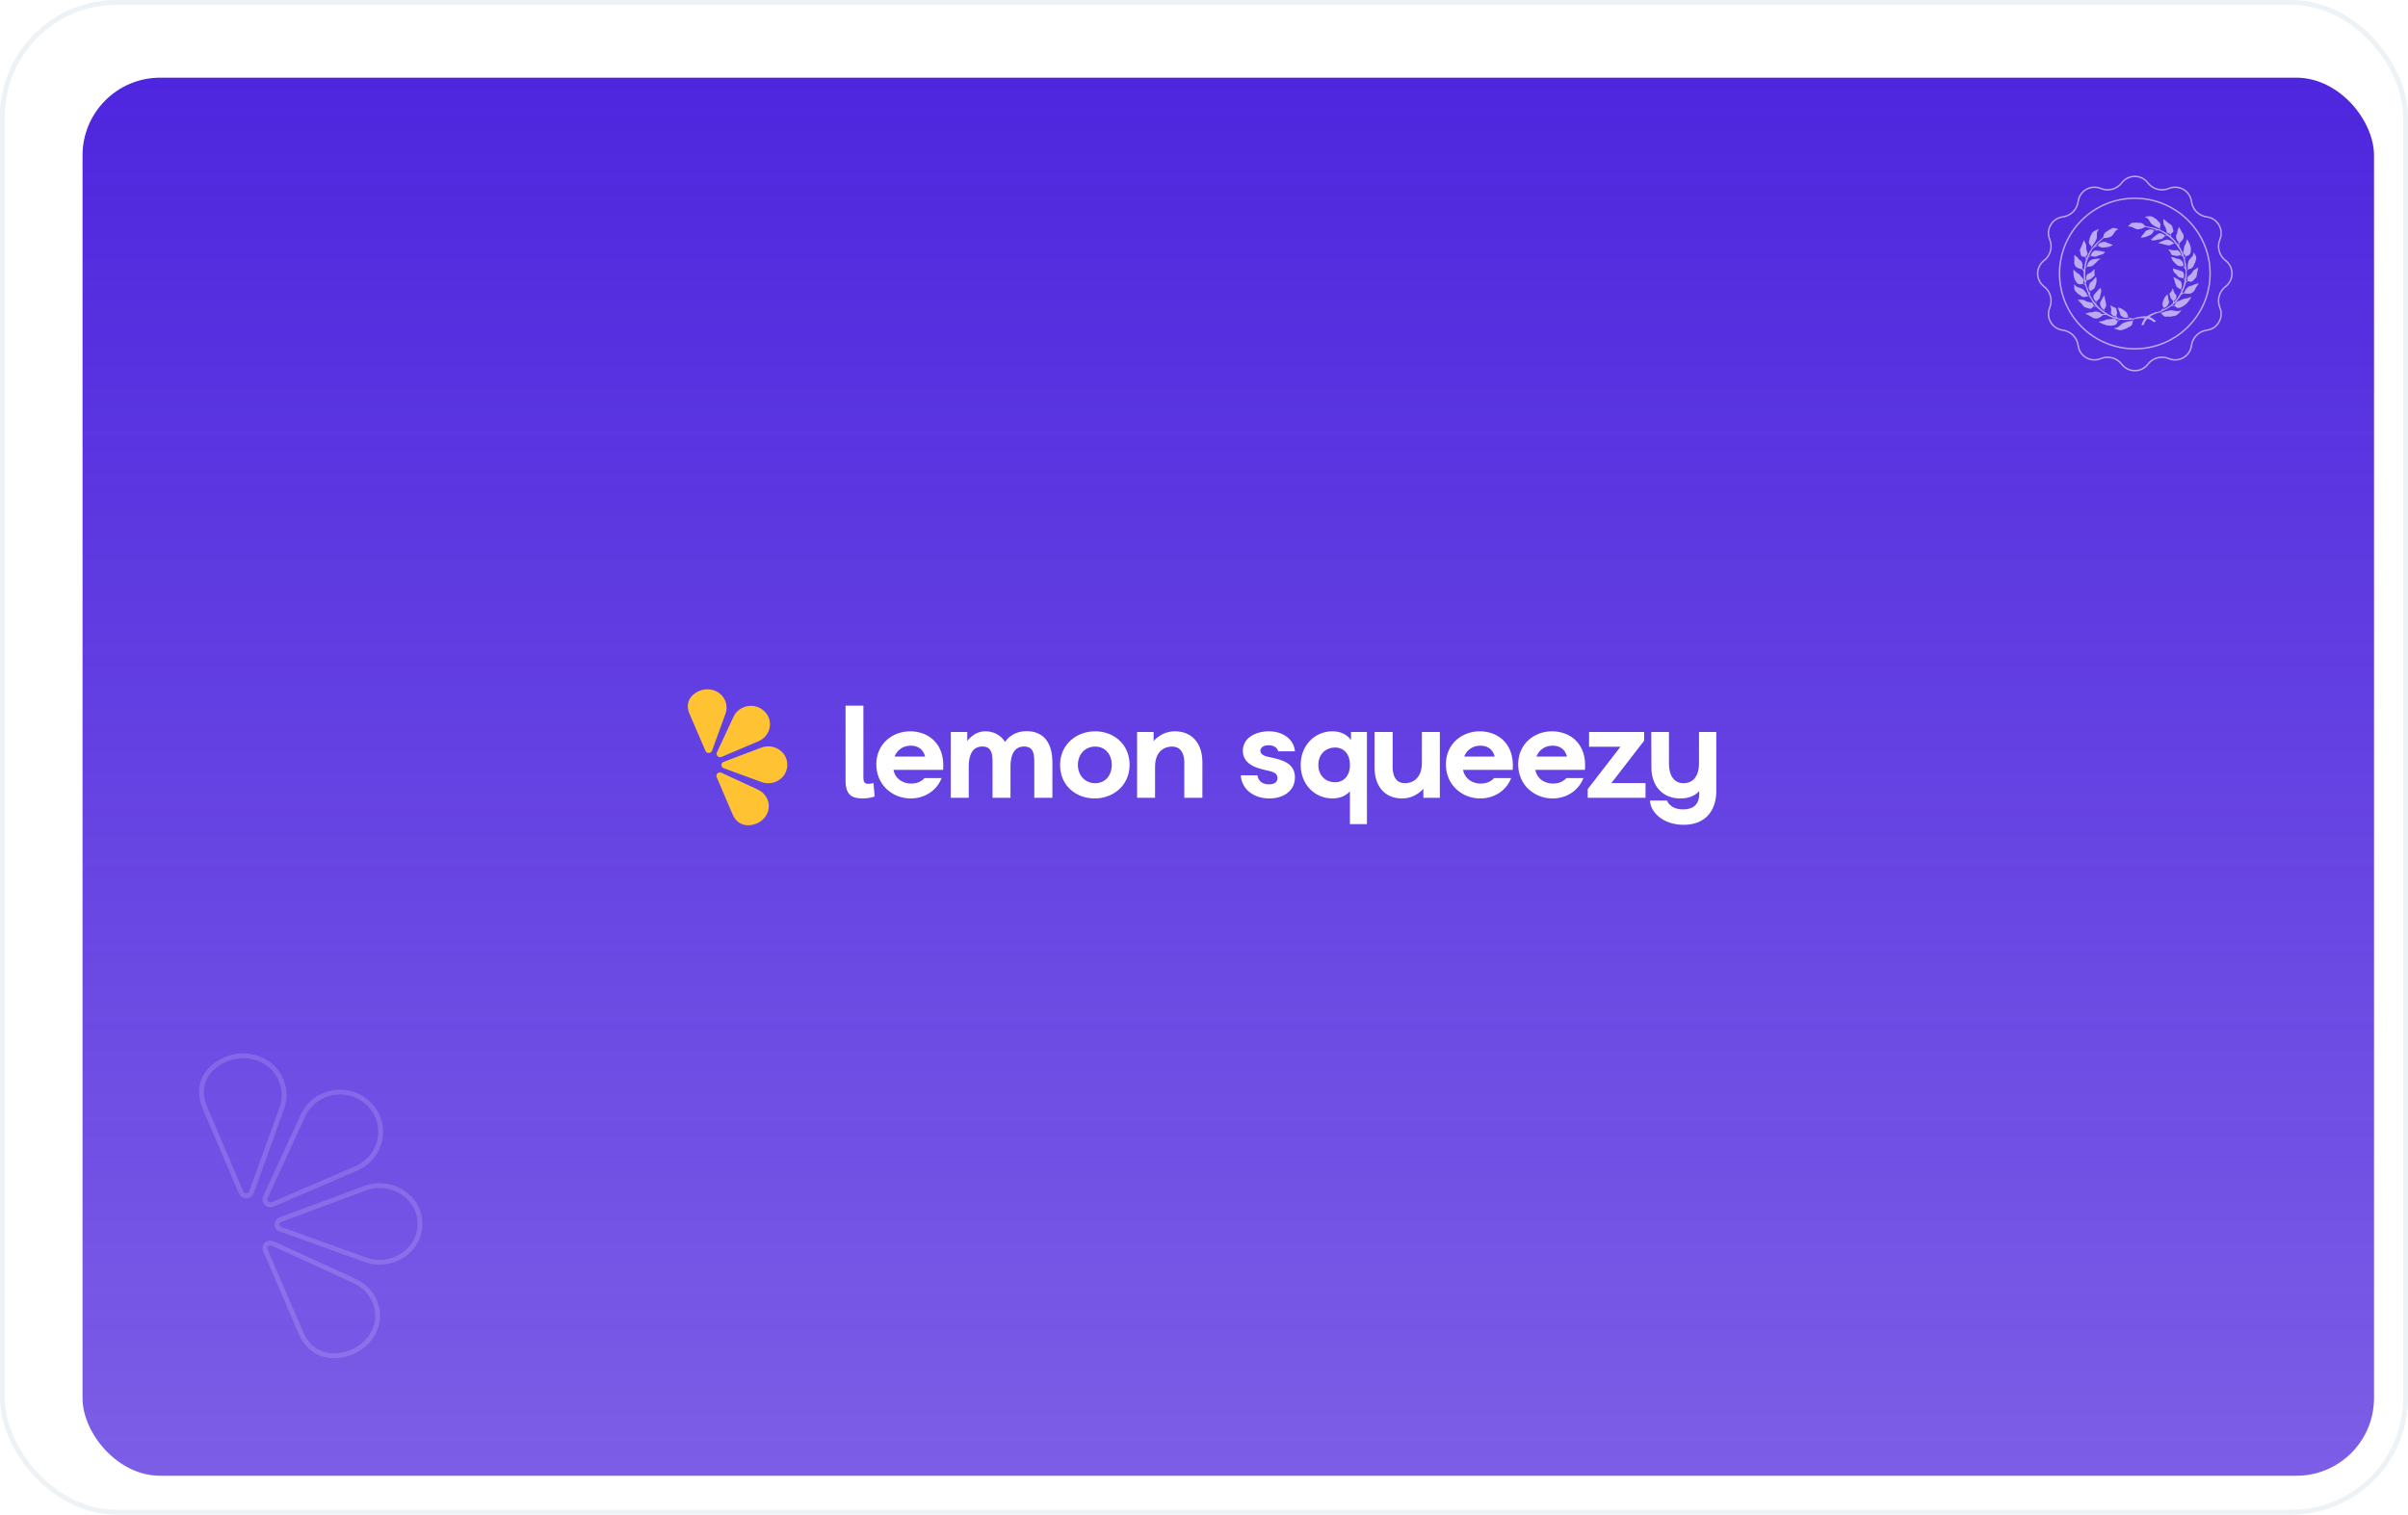 <svg width="496" height="312" viewBox="0 0 496 312" fill="none" xmlns="http://www.w3.org/2000/svg">
<rect x="0.5" y="0.5" width="495" height="311" rx="23.5" stroke="#EDF2F7"/>
<g filter="url(#filter0_i_3797_24576)">
<g clip-path="url(#clip0_3797_24576)">
<rect x="12" y="12" width="472" height="288" rx="16" fill="url(#paint0_linear_3797_24576)"/>
<path d="M49.904 252.344C50.223 252.054 50.705 251.935 51.18 252.153L68.052 259.887C69.904 260.737 71.24 262.122 72.017 263.722L72.165 264.045C74.047 268.408 71.496 272.92 67.374 274.559C65.299 275.384 63.189 275.517 61.368 274.894C59.557 274.274 57.981 272.889 56.984 270.577H56.985L49.642 253.507C49.452 253.066 49.587 252.633 49.904 252.344Z" stroke="white" stroke-opacity="0.15"/>
<path d="M70.155 240.781C75.653 238.737 81.578 242.62 81.499 248.134C81.498 248.211 81.497 248.286 81.495 248.361V248.363C81.378 253.737 75.614 257.428 70.238 255.493L52.761 249.203C51.805 248.859 51.799 247.604 52.749 247.251L70.155 240.781Z" stroke="white" stroke-opacity="0.15"/>
<path d="M57.391 225.816C59.752 220.68 66.616 219.306 70.762 223.205L70.763 223.206C70.821 223.26 70.878 223.315 70.935 223.37L70.936 223.371C75.15 227.387 73.8 234.357 68.389 236.686L51.159 244.103C50.237 244.499 49.363 243.654 49.597 242.808L49.659 242.639L57.391 225.816Z" stroke="white" stroke-opacity="0.15"/>
<path d="M41.65 214.168C45.795 212.491 50.978 213.979 52.884 218.457V218.458C53.639 220.235 53.775 222.291 53.044 224.31L46.785 241.603C46.441 242.553 45.059 242.593 44.66 241.658H44.661L37.23 224.234C36.223 221.868 36.319 219.779 37.143 218.084C37.971 216.378 39.564 215.013 41.65 214.168Z" stroke="white" stroke-opacity="0.15"/>
</g>
</g>
<g clip-path="url(#clip1_3797_24576)">
<path d="M432.45 63.402C432.428 63.38 432.404 63.358 432.383 63.336L432.276 63.428L432.388 63.331C432.221 63.177 431.998 62.956 431.808 62.739C431.79 62.67 431.774 62.596 431.766 62.53C431.757 62.463 431.753 62.404 431.759 62.366C431.771 62.303 431.774 62.19 431.777 62.078C431.919 62.029 432.218 61.782 432.409 61.547C432.51 61.423 432.54 61.311 432.557 61.184C432.566 61.12 432.574 61.052 432.585 60.976C432.596 60.9 432.614 60.816 432.645 60.722C432.675 60.628 432.706 60.531 432.731 60.437C432.744 60.389 432.756 60.341 432.766 60.294C432.771 60.271 432.776 60.247 432.78 60.224C432.785 60.201 432.789 60.177 432.793 60.155C432.8 60.108 432.806 60.063 432.809 60.02C432.813 59.975 432.814 59.931 432.813 59.889C432.812 59.868 432.811 59.847 432.808 59.827C432.806 59.806 432.803 59.786 432.8 59.766C432.794 59.726 432.783 59.688 432.769 59.651C432.744 59.577 432.717 59.518 432.694 59.47C432.671 59.422 432.649 59.386 432.63 59.359C432.611 59.333 432.597 59.315 432.586 59.304C432.575 59.293 432.569 59.289 432.569 59.289C432.569 59.289 432.565 59.302 432.554 59.323C432.544 59.345 432.528 59.376 432.506 59.411C432.462 59.483 432.391 59.576 432.282 59.662C432.175 59.748 432.08 59.855 431.976 59.977C431.874 60.099 431.764 60.234 431.628 60.376C431.493 60.517 431.397 60.622 431.326 60.725C431.257 60.828 431.211 60.931 431.185 61.073C431.161 61.198 431.226 61.421 431.333 61.623C431.439 61.826 431.581 62.009 431.683 62.066C431.677 62.16 431.669 62.3 431.659 62.409C431.654 62.46 431.656 62.513 431.662 62.566C431.533 62.411 431.434 62.271 431.387 62.186C431.355 62.131 431.305 62.057 431.24 61.973C431.178 61.887 431.102 61.791 431.026 61.685C430.873 61.475 430.713 61.234 430.612 61.016C430.594 60.975 430.573 60.926 430.55 60.873C430.528 60.818 430.506 60.758 430.481 60.694C430.503 60.635 430.574 60.455 430.568 60.386C430.565 60.354 430.545 60.28 430.531 60.192C430.518 60.103 430.514 60 430.542 59.913C430.795 59.864 431.013 59.736 431.184 59.59C431.269 59.517 431.342 59.438 431.402 59.362C431.462 59.285 431.508 59.209 431.536 59.14C431.596 59 431.676 58.715 431.748 58.439C431.767 58.369 431.783 58.301 431.798 58.235C431.814 58.169 431.827 58.105 431.836 58.047C431.858 57.93 431.864 57.832 431.85 57.768C431.842 57.73 431.834 57.666 431.831 57.591C431.829 57.554 431.827 57.515 431.825 57.474C431.824 57.434 431.823 57.393 431.821 57.353C431.815 57.196 431.806 57.061 431.76 57.076C431.728 57.087 431.694 57.106 431.657 57.132C431.622 57.158 431.584 57.19 431.545 57.229C431.506 57.267 431.465 57.31 431.424 57.358C431.383 57.404 431.341 57.455 431.299 57.507C431.256 57.559 431.214 57.611 431.171 57.665C431.128 57.718 431.085 57.77 431.041 57.82C430.955 57.919 430.867 58.008 430.778 58.069C430.601 58.189 430.52 58.256 430.459 58.358C430.43 58.41 430.406 58.471 430.379 58.553C430.364 58.595 430.351 58.641 430.335 58.695C430.32 58.749 430.301 58.81 430.283 58.88C430.214 59.127 430.239 59.364 430.294 59.548C430.324 59.639 430.359 59.717 430.396 59.777C430.433 59.837 430.469 59.88 430.498 59.9C430.496 59.948 430.488 59.995 430.462 60.035C430.432 60.083 430.413 60.162 430.406 60.247C430.399 60.331 430.399 60.423 430.406 60.491C430.335 60.297 430.257 60.085 430.175 59.886C430.104 59.673 430.015 59.453 429.938 59.252C429.918 59.203 429.9 59.154 429.882 59.107C429.865 59.06 429.847 59.015 429.832 58.972C429.801 58.886 429.775 58.81 429.756 58.748C429.705 58.572 429.666 58.365 429.643 58.162C429.694 58.055 429.788 57.976 429.788 57.976C429.788 57.976 429.805 57.935 429.828 57.879C429.85 57.823 429.881 57.753 429.908 57.693C429.931 57.699 429.955 57.701 429.983 57.7C430.099 57.692 430.302 57.629 430.49 57.546C430.677 57.464 430.853 57.364 430.909 57.276C431.022 57.098 431.29 56.976 431.407 56.817C431.436 56.777 431.452 56.73 431.459 56.678C431.462 56.651 431.462 56.624 431.462 56.596C431.462 56.567 431.46 56.538 431.457 56.508C431.453 56.478 431.448 56.448 431.444 56.418C431.439 56.388 431.434 56.357 431.429 56.327C431.425 56.297 431.419 56.266 431.415 56.237C431.411 56.208 431.408 56.179 431.405 56.152C431.393 56.042 431.419 55.857 431.447 55.702C431.463 55.624 431.478 55.554 431.491 55.503C431.504 55.452 431.513 55.421 431.513 55.421C431.513 55.421 431.463 55.448 431.396 55.493C431.329 55.537 431.249 55.599 431.185 55.666C431.058 55.8 430.929 55.907 430.772 56.056C430.693 56.129 430.52 56.215 430.353 56.292C430.188 56.368 430.031 56.437 429.987 56.464C429.942 56.492 429.876 56.611 429.817 56.742C429.788 56.807 429.762 56.875 429.741 56.936C429.72 56.996 429.707 57.049 429.701 57.083C429.696 57.108 429.692 57.147 429.691 57.193C429.69 57.239 429.691 57.291 429.697 57.346C429.702 57.399 429.714 57.454 429.732 57.504C429.749 57.554 429.773 57.599 429.807 57.633C429.757 57.716 429.672 57.816 429.613 57.884C429.595 57.666 429.583 57.477 429.559 57.369C429.549 57.326 429.54 57.269 429.531 57.199C429.524 57.13 429.517 57.05 429.512 56.962C429.503 56.788 429.499 56.585 429.505 56.389C429.514 55.996 429.559 55.629 429.558 55.556C429.555 55.479 429.562 55.371 429.574 55.243C429.634 55.166 429.713 55.101 429.776 55.056C429.808 55.034 429.836 55.017 429.856 55.004C429.867 54.999 429.875 54.994 429.881 54.99C429.887 54.988 429.89 54.986 429.89 54.986C429.996 54.956 430.162 54.926 430.41 54.921C430.579 54.918 430.751 54.87 430.893 54.806C430.964 54.774 431.031 54.739 431.086 54.702C431.142 54.666 431.185 54.628 431.218 54.593C431.261 54.546 431.301 54.505 431.338 54.469C431.375 54.433 431.409 54.402 431.441 54.375C431.504 54.32 431.558 54.279 431.605 54.241C431.632 54.219 431.656 54.199 431.679 54.178C431.702 54.156 431.724 54.135 431.744 54.111C431.858 53.978 432.027 53.763 432.266 53.596C432.326 53.554 432.376 53.511 432.42 53.472C432.464 53.432 432.499 53.394 432.529 53.363C432.558 53.33 432.579 53.303 432.594 53.284C432.6 53.275 432.606 53.267 432.61 53.262C432.613 53.257 432.615 53.254 432.615 53.254C432.615 53.254 432.581 53.256 432.523 53.258C432.467 53.261 432.387 53.265 432.296 53.272C432.251 53.274 432.202 53.278 432.153 53.282C432.104 53.286 432.054 53.29 432.004 53.295C431.904 53.304 431.804 53.314 431.719 53.324C431.549 53.343 431.335 53.37 431.141 53.411C430.946 53.452 430.77 53.508 430.669 53.572C430.579 53.632 430.518 53.68 430.459 53.74C430.401 53.801 430.341 53.873 430.259 53.987C430.243 54.009 430.226 54.032 430.208 54.057C430.172 54.106 430.128 54.166 430.085 54.24C430.063 54.278 430.044 54.319 430.026 54.365C430.008 54.411 429.992 54.461 429.982 54.516C429.973 54.56 429.962 54.602 429.95 54.641C429.938 54.681 429.926 54.718 429.913 54.753C429.899 54.788 429.885 54.82 429.87 54.849C429.856 54.879 429.843 54.906 429.829 54.929C429.827 54.93 429.826 54.931 429.825 54.932C429.774 54.979 429.663 55.067 429.587 55.13C429.629 54.776 429.73 54.311 429.857 53.911L429.864 53.912C429.921 53.693 430.008 53.391 430.11 53.117C430.137 53.09 430.166 53.062 430.194 53.036C430.223 53.01 430.253 52.984 430.28 52.961C430.337 52.914 430.388 52.877 430.427 52.86C430.491 52.832 430.595 52.767 430.701 52.705C430.816 52.784 431.194 52.867 431.503 52.877C431.586 52.881 431.657 52.872 431.722 52.856C431.787 52.839 431.846 52.814 431.91 52.786C431.973 52.758 432.036 52.725 432.112 52.693C432.187 52.661 432.27 52.628 432.372 52.602C432.572 52.548 432.777 52.492 432.953 52.425C433.13 52.356 433.283 52.28 433.385 52.175C433.41 52.149 433.433 52.124 433.453 52.101C433.473 52.079 433.491 52.059 433.506 52.039C433.535 52 433.557 51.971 433.571 51.946C433.586 51.92 433.593 51.901 433.597 51.888C433.602 51.876 433.602 51.869 433.602 51.869C433.602 51.869 433.589 51.871 433.566 51.872C433.543 51.873 433.509 51.874 433.468 51.872C433.426 51.871 433.376 51.866 433.321 51.856C433.266 51.848 433.206 51.834 433.142 51.812C433.079 51.79 433.012 51.774 432.941 51.759C432.87 51.745 432.796 51.735 432.716 51.725C432.557 51.703 432.383 51.687 432.189 51.654C431.995 51.622 431.853 51.603 431.724 51.603C431.66 51.603 431.598 51.609 431.535 51.621C431.472 51.634 431.406 51.653 431.334 51.682C431.206 51.732 431.033 51.908 430.897 52.104C430.829 52.202 430.771 52.305 430.73 52.397C430.69 52.49 430.663 52.571 430.663 52.626C430.619 52.651 430.564 52.683 430.506 52.715C430.448 52.747 430.389 52.781 430.337 52.809C430.288 52.835 430.239 52.868 430.194 52.904C430.213 52.856 430.233 52.811 430.252 52.768C430.272 52.725 430.29 52.685 430.308 52.648C430.345 52.575 430.378 52.513 430.405 52.471C430.477 52.358 430.569 52.141 430.689 51.903C430.809 51.665 430.959 51.405 431.117 51.206C431.147 51.168 431.182 51.125 431.224 51.078C431.265 51.032 431.31 50.981 431.36 50.927C431.428 50.913 431.627 50.872 431.691 50.833C431.748 50.795 431.937 50.612 432.129 50.572C432.284 50.75 432.499 50.859 432.709 50.927C432.918 50.993 433.122 51.018 433.271 51.007C433.309 51.005 433.355 50.999 433.407 50.991C433.46 50.984 433.519 50.976 433.581 50.965C433.702 50.947 433.84 50.926 433.978 50.905C434.045 50.895 434.11 50.884 434.174 50.875C434.205 50.87 434.235 50.865 434.264 50.859C434.293 50.855 434.321 50.85 434.348 50.845C434.401 50.834 434.45 50.824 434.491 50.811C434.511 50.805 434.53 50.797 434.546 50.791C434.562 50.784 434.578 50.777 434.59 50.769C434.646 50.73 434.798 50.675 434.928 50.626C434.96 50.615 434.992 50.603 435.02 50.591C435.048 50.58 435.074 50.57 435.094 50.559C435.134 50.537 435.156 50.517 435.143 50.5C435.073 50.4 434.874 50.308 434.638 50.227C434.579 50.207 434.518 50.187 434.456 50.167C434.396 50.148 434.335 50.129 434.275 50.108C434.157 50.069 434.045 50.026 433.959 49.973C433.874 49.92 433.808 49.883 433.749 49.858C433.69 49.833 433.637 49.82 433.578 49.815C433.519 49.81 433.451 49.813 433.363 49.825C433.319 49.83 433.268 49.837 433.211 49.847C433.153 49.857 433.087 49.868 433.014 49.881C432.749 49.931 432.527 50.062 432.374 50.195C432.336 50.228 432.302 50.262 432.272 50.294C432.243 50.327 432.217 50.358 432.196 50.388C432.154 50.447 432.129 50.498 432.122 50.53C432.076 50.553 432.027 50.569 431.978 50.569C431.949 50.569 431.913 50.575 431.874 50.586C431.836 50.597 431.794 50.614 431.752 50.632C431.667 50.669 431.583 50.719 431.519 50.76C431.671 50.6 431.842 50.429 431.999 50.264C432.174 50.1 432.354 49.922 432.521 49.765C432.604 49.686 432.685 49.614 432.758 49.549C432.778 49.532 433.006 49.319 433.286 49.058C433.395 49.033 433.536 49.015 433.698 49.025C433.956 49.04 434.14 48.971 434.27 48.932C434.645 48.817 434.741 48.792 434.956 48.645C435.171 48.498 435.454 48.034 435.652 47.719C435.848 47.405 436.334 47.209 436.334 47.209C436.334 47.209 435.477 46.832 435.14 46.986C434.802 47.139 434.654 47.28 434.44 47.345C434.225 47.41 434.305 47.547 433.862 47.734C433.649 47.824 433.359 48.13 433.298 48.48C433.267 48.665 433.227 48.803 433.188 48.904C432.609 49.39 431.991 49.921 431.808 50.105C431.615 50.295 431.444 50.483 431.3 50.654C431.229 50.741 431.162 50.821 431.104 50.897C431.075 50.934 431.046 50.97 431.021 51.004C430.995 51.039 430.971 51.07 430.948 51.101C430.942 51.054 430.936 50.996 430.932 50.942C430.928 50.888 430.926 50.837 430.927 50.803C430.927 50.801 430.927 50.8 430.927 50.798C430.937 50.77 430.949 50.738 430.964 50.705C430.98 50.671 430.999 50.635 431.021 50.598C431.063 50.522 431.122 50.442 431.193 50.359C431.375 50.156 431.455 49.976 431.521 49.852C431.569 49.762 431.611 49.69 431.645 49.627C431.681 49.566 431.71 49.513 431.735 49.464C431.76 49.415 431.782 49.37 431.802 49.322C431.822 49.272 431.839 49.219 431.861 49.157C431.882 49.095 431.894 49.016 431.901 48.927C431.91 48.84 431.913 48.742 431.914 48.639C431.917 48.538 431.917 48.433 431.918 48.33C431.918 48.227 431.921 48.129 431.924 48.039C431.925 47.994 431.933 47.947 431.946 47.898C431.959 47.85 431.977 47.801 431.998 47.752C432.02 47.704 432.044 47.654 432.071 47.608C432.098 47.561 432.127 47.516 432.156 47.473C432.213 47.388 432.273 47.316 432.317 47.264C432.361 47.213 432.391 47.182 432.391 47.182C432.391 47.182 432.315 47.204 432.197 47.243C432.138 47.262 432.069 47.288 431.993 47.317C431.955 47.331 431.916 47.347 431.875 47.364C431.834 47.38 431.793 47.399 431.751 47.418C431.71 47.437 431.667 47.457 431.624 47.478C431.582 47.499 431.54 47.521 431.499 47.543C431.457 47.566 431.416 47.589 431.376 47.613C431.336 47.637 431.298 47.662 431.261 47.687C431.224 47.711 431.189 47.736 431.155 47.762C431.122 47.788 431.092 47.814 431.064 47.839C431.007 47.891 430.961 47.941 430.931 47.99C430.807 48.188 430.74 48.34 430.682 48.472C430.654 48.539 430.628 48.6 430.6 48.659C430.571 48.718 430.543 48.775 430.506 48.834C430.469 48.892 430.454 48.935 430.446 48.977C430.439 49.018 430.44 49.056 430.438 49.102C430.435 49.148 430.43 49.203 430.413 49.278C430.396 49.353 430.363 49.447 430.314 49.574C430.266 49.695 430.25 49.862 430.278 50.022C430.308 50.183 430.38 50.337 430.503 50.444C430.68 50.599 430.778 50.724 430.832 50.811C430.832 50.811 430.833 50.815 430.834 50.821C430.836 50.827 430.838 50.835 430.841 50.846C430.846 50.867 430.853 50.898 430.859 50.935C430.866 50.972 430.872 51.014 430.874 51.06C430.877 51.105 430.877 51.154 430.873 51.203C430.823 51.272 430.785 51.322 430.764 51.35C430.733 51.391 430.701 51.435 430.666 51.482C430.632 51.529 430.598 51.58 430.56 51.635C430.523 51.69 430.485 51.749 430.445 51.812C430.405 51.876 430.364 51.946 430.32 52.02C430.151 52.318 429.954 52.704 429.762 53.225C429.713 53.115 429.661 52.993 429.608 52.893C429.657 52.825 429.75 52.692 429.838 52.564C429.926 52.436 430.005 52.313 430.015 52.255C430.021 52.22 430.01 52.169 429.99 52.105C429.971 52.041 429.942 51.965 429.91 51.881C429.848 51.714 429.776 51.516 429.743 51.336C429.709 51.157 429.723 50.982 429.728 50.814C429.734 50.646 429.73 50.485 429.663 50.329C429.629 50.251 429.583 50.159 429.538 50.065C429.492 49.97 429.444 49.873 429.401 49.787C429.313 49.614 429.246 49.484 429.241 49.505C429.239 49.516 429.222 49.552 429.197 49.606C429.172 49.661 429.139 49.734 429.1 49.821C429.063 49.907 429.021 50.004 428.98 50.107C428.941 50.211 428.899 50.318 428.865 50.425C428.792 50.638 428.681 50.851 428.586 51.042C428.492 51.234 428.416 51.405 428.412 51.528C428.41 51.589 428.415 51.64 428.423 51.69C428.432 51.741 428.444 51.791 428.46 51.852C428.476 51.913 428.494 51.983 428.516 52.073C428.538 52.163 428.561 52.273 428.591 52.411C428.619 52.542 428.656 52.633 428.706 52.698C428.755 52.763 428.814 52.801 428.886 52.827C429.03 52.878 429.226 52.877 429.497 52.925C429.551 53.068 429.629 53.259 429.694 53.417C429.672 53.483 429.648 53.554 429.626 53.627C429.614 53.663 429.603 53.701 429.591 53.739C429.58 53.777 429.57 53.816 429.558 53.855L429.561 53.855C429.486 54.12 429.414 54.42 429.358 54.728C429.301 55.038 429.259 55.355 429.235 55.652L429.234 55.651C429.204 55.618 429.101 55.511 429.019 55.384C428.977 55.322 428.94 55.254 428.918 55.189C428.897 55.125 428.89 55.064 428.908 55.016C429.012 54.741 428.98 54.477 428.912 54.253C428.878 54.142 428.833 54.041 428.792 53.958C428.75 53.874 428.708 53.808 428.682 53.768C428.655 53.728 428.619 53.698 428.577 53.67C428.449 53.584 428.264 53.529 428.154 53.333C428.08 53.202 427.934 53.052 427.794 52.926C427.654 52.801 427.522 52.701 427.473 52.682C427.425 52.663 427.363 52.619 427.314 52.58C427.264 52.54 427.226 52.505 427.226 52.505C427.226 52.505 427.229 52.536 427.234 52.589C427.238 52.641 427.243 52.715 427.25 52.803C427.263 52.978 427.278 53.207 427.285 53.426C427.285 53.454 427.286 53.481 427.286 53.508C427.287 53.623 427.283 53.725 427.274 53.819C427.267 53.914 427.258 54 427.253 54.083C427.25 54.166 427.251 54.245 427.263 54.324C427.276 54.402 427.3 54.481 427.343 54.562C427.428 54.724 427.461 54.802 427.516 54.875C427.573 54.947 427.655 55.012 427.847 55.137C428.04 55.261 428.293 55.319 428.511 55.371C428.728 55.424 428.912 55.47 428.969 55.565C429.007 55.628 429.051 55.704 429.095 55.777C429.116 55.814 429.137 55.85 429.157 55.884C429.178 55.917 429.197 55.949 429.213 55.977C429.211 56.024 429.209 56.07 429.207 56.115C429.207 56.16 429.205 56.204 429.205 56.246C429.202 56.331 429.203 56.412 429.203 56.488C429.206 56.761 429.22 57.002 429.239 57.216C429.26 57.429 429.283 57.614 429.311 57.777C429.318 57.818 429.325 57.857 429.331 57.895C429.339 57.933 429.346 57.97 429.353 58.005C429.366 58.076 429.38 58.142 429.395 58.203C429.41 58.264 429.423 58.322 429.437 58.375C429.452 58.428 429.466 58.477 429.479 58.524C429.486 58.549 429.497 58.592 429.512 58.648C429.477 58.628 429.406 58.587 429.324 58.537C429.243 58.487 429.148 58.429 429.069 58.378C429.246 57.934 429.304 57.586 429.051 57.371C428.782 57.142 428.613 56.892 428.389 56.608C428.278 56.464 428.125 56.379 427.975 56.295C427.825 56.211 427.673 56.13 427.566 55.99C427.54 55.955 427.512 55.922 427.484 55.891C427.456 55.861 427.428 55.833 427.401 55.806C427.346 55.754 427.293 55.711 427.246 55.675C427.198 55.641 427.158 55.615 427.129 55.598C427.101 55.58 427.084 55.572 427.084 55.572C427.084 55.572 427.081 55.623 427.08 55.71C427.079 55.753 427.078 55.806 427.077 55.865C427.076 55.924 427.078 55.99 427.079 56.062C427.085 56.346 427.115 56.708 427.177 57.022C427.239 57.337 427.389 57.684 427.574 57.962C427.621 58.031 427.669 58.096 427.718 58.156C427.767 58.216 427.818 58.271 427.867 58.319C427.966 58.414 428.066 58.483 428.155 58.517C428.301 58.573 428.477 58.571 428.633 58.55C428.79 58.529 428.926 58.49 428.993 58.468C429.104 58.528 429.223 58.598 429.328 58.664C429.434 58.73 429.519 58.794 429.563 58.846C429.635 59.12 429.752 59.53 429.923 59.976C430.096 60.445 430.29 60.847 430.419 61.1C430.323 61.066 430.188 61.014 430.125 60.981C430.123 60.98 430.122 60.979 430.12 60.978C430.035 60.896 429.926 60.76 429.848 60.575C429.749 60.344 429.616 60.205 429.53 60.103C429.467 60.029 429.419 59.967 429.375 59.915C429.332 59.862 429.296 59.819 429.261 59.78C429.226 59.742 429.191 59.708 429.152 59.674C429.114 59.64 429.072 59.606 429.02 59.567C428.915 59.489 428.735 59.417 428.534 59.348C428.433 59.313 428.33 59.279 428.228 59.247C428.127 59.214 428.027 59.183 427.939 59.154C427.851 59.124 427.765 59.073 427.685 59.013C427.606 58.952 427.535 58.882 427.473 58.814C427.412 58.747 427.364 58.683 427.33 58.635C427.296 58.588 427.277 58.558 427.277 58.558C427.277 58.558 427.267 58.621 427.257 58.723C427.252 58.773 427.247 58.833 427.245 58.899C427.241 58.965 427.239 59.037 427.239 59.112C427.241 59.41 427.291 59.75 427.422 59.906C427.489 59.984 427.551 60.048 427.607 60.105C427.664 60.161 427.718 60.208 427.768 60.252C427.865 60.341 427.951 60.416 428.024 60.513C428.098 60.611 428.16 60.626 428.245 60.663C428.331 60.701 428.444 60.762 428.628 60.94C428.718 61.024 428.864 61.105 429.032 61.148C429.198 61.194 429.385 61.202 429.552 61.154C429.796 61.083 429.968 61.062 430.08 61.059C430.081 61.059 430.084 61.06 430.091 61.061C430.097 61.063 430.106 61.065 430.118 61.068C430.142 61.073 430.175 61.082 430.213 61.094C430.29 61.117 430.385 61.154 430.473 61.207C430.51 61.279 430.537 61.332 430.55 61.361C430.633 61.535 430.744 61.75 430.92 62.028C431.096 62.305 431.336 62.648 431.698 63.059C431.568 63.04 431.425 63.019 431.303 63.008C431.286 62.972 431.261 62.92 431.232 62.86C431.203 62.8 431.171 62.733 431.138 62.667C431.122 62.635 431.105 62.603 431.089 62.572C431.073 62.542 431.057 62.513 431.042 62.487C431.011 62.436 430.982 62.397 430.959 62.379C430.93 62.357 430.876 62.339 430.806 62.323C430.77 62.315 430.731 62.307 430.688 62.299C430.645 62.292 430.6 62.283 430.552 62.275C430.361 62.242 430.138 62.202 429.953 62.144C429.861 62.115 429.776 62.078 429.695 62.038C429.614 61.998 429.538 61.955 429.461 61.915C429.31 61.835 429.158 61.767 428.975 61.752C428.884 61.745 428.773 61.739 428.659 61.735C428.545 61.731 428.429 61.727 428.324 61.725C428.116 61.72 427.956 61.721 427.973 61.733C427.99 61.745 428.071 61.839 428.186 61.967C428.245 62.031 428.31 62.103 428.382 62.178C428.455 62.252 428.529 62.33 428.608 62.403C428.685 62.476 428.754 62.559 428.821 62.642C428.854 62.684 428.886 62.727 428.917 62.768C428.948 62.81 428.979 62.851 429.009 62.891C429.067 62.971 429.126 63.045 429.182 63.107C429.237 63.17 429.293 63.219 429.348 63.249C429.402 63.279 429.451 63.3 429.502 63.318C429.553 63.336 429.607 63.35 429.67 63.367C429.735 63.384 429.809 63.404 429.904 63.432C429.999 63.459 430.112 63.495 430.256 63.541C430.324 63.563 430.384 63.578 430.438 63.586C430.493 63.595 430.541 63.598 430.586 63.596C430.674 63.591 430.744 63.566 430.811 63.524C430.944 63.439 431.06 63.291 431.265 63.108C431.347 63.123 431.442 63.142 431.542 63.158C431.64 63.175 431.74 63.192 431.832 63.207C431.88 63.259 431.93 63.313 431.984 63.367C432.01 63.394 432.038 63.422 432.065 63.45C432.08 63.464 432.095 63.479 432.11 63.493C432.188 63.472 432.266 63.451 432.344 63.43L432.45 63.402L432.45 63.402Z" fill="white" fill-opacity="0.6"/>
<path d="M452.806 58.388C452.74 58.405 452.662 58.422 452.608 58.422C452.553 58.421 452.382 58.462 452.189 58.523C451.996 58.586 451.784 58.667 451.648 58.758C451.443 58.895 451.248 58.877 451.086 58.909C451.034 58.919 450.985 58.934 450.94 58.959C450.894 58.986 450.821 59.031 450.739 59.091C450.657 59.151 450.563 59.226 450.473 59.315C450.29 59.491 450.12 59.717 450.063 60.002C450.052 60.053 450.014 60.105 449.959 60.155C449.904 60.205 449.833 60.252 449.762 60.294C449.617 60.376 449.468 60.434 449.421 60.452L449.421 60.452C449.564 60.178 449.701 59.879 449.816 59.581C449.932 59.283 450.029 58.988 450.103 58.723L449.806 58.667C449.707 59.072 449.547 59.526 449.393 59.857C449.375 59.815 449.354 59.764 449.334 59.717C449.315 59.669 449.296 59.624 449.286 59.594C449.286 59.592 449.285 59.591 449.284 59.59C449.285 59.538 449.292 59.474 449.304 59.402C449.311 59.366 449.32 59.328 449.331 59.289C449.341 59.249 449.354 59.208 449.369 59.166C449.39 59.113 449.403 59.062 449.411 59.015C449.419 58.967 449.424 58.923 449.425 58.882C449.426 58.799 449.418 58.729 449.412 58.673C449.41 58.644 449.407 58.617 449.404 58.592C449.391 58.46 449.376 58.374 449.357 58.299C449.336 58.222 449.307 58.157 449.259 58.071C449.203 57.976 449.075 57.862 448.922 57.753C448.845 57.699 448.765 57.646 448.683 57.597C448.603 57.547 448.523 57.501 448.452 57.461C448.381 57.42 448.298 57.373 448.213 57.327C448.129 57.281 448.044 57.235 447.966 57.195C447.81 57.113 447.691 57.055 447.691 57.055C447.691 57.055 447.69 57.108 447.708 57.191C447.715 57.232 447.726 57.281 447.744 57.335C447.762 57.389 447.783 57.447 447.814 57.509C447.936 57.753 447.973 58.009 448.002 58.17C448.015 58.229 448.034 58.28 448.058 58.338C448.08 58.388 448.107 58.444 448.134 58.516C448.147 58.553 448.163 58.592 448.177 58.638C448.19 58.682 448.204 58.733 448.218 58.79C448.228 58.834 448.248 58.882 448.278 58.935C448.309 58.987 448.349 59.042 448.395 59.095C448.49 59.203 448.618 59.308 448.768 59.372C448.988 59.465 449.121 59.552 449.199 59.617C449.199 59.618 449.201 59.62 449.205 59.625C449.208 59.63 449.212 59.637 449.219 59.646C449.231 59.665 449.246 59.69 449.263 59.722C449.295 59.784 449.332 59.871 449.342 59.962C449.312 60.021 449.285 60.076 449.259 60.123C449.232 60.171 449.207 60.212 449.185 60.246C449.175 60.262 449.158 60.295 449.132 60.342C449.108 60.388 449.079 60.449 449.041 60.517C448.97 60.654 448.873 60.826 448.767 61C448.661 61.175 448.54 61.349 448.43 61.497C448.373 61.57 448.322 61.638 448.273 61.693C448.225 61.748 448.182 61.795 448.148 61.827C448.062 61.91 447.938 62.065 447.787 62.241C447.779 62.157 447.769 62.036 447.776 61.945C447.824 61.931 447.873 61.903 447.918 61.869C447.964 61.834 448.006 61.791 448.044 61.748C448.082 61.706 448.112 61.661 448.139 61.621C448.164 61.582 448.184 61.548 448.195 61.523C448.21 61.492 448.228 61.44 448.247 61.381C448.264 61.321 448.279 61.251 448.292 61.183C448.316 61.047 448.324 60.918 448.3 60.877C448.276 60.836 448.178 60.716 448.074 60.586C447.97 60.456 447.863 60.316 447.834 60.223C447.805 60.13 447.775 60.049 447.748 59.97C447.723 59.892 447.696 59.816 447.676 59.736C447.656 59.655 447.614 59.572 447.58 59.51C447.562 59.479 447.545 59.453 447.533 59.435C447.52 59.416 447.513 59.406 447.513 59.406C447.513 59.406 447.511 59.414 447.507 59.427C447.503 59.441 447.497 59.461 447.489 59.484C447.472 59.531 447.452 59.598 447.423 59.668C447.408 59.704 447.394 59.741 447.378 59.777C447.361 59.814 447.344 59.85 447.327 59.885C447.31 59.92 447.292 59.952 447.274 59.982C447.257 60.011 447.239 60.039 447.223 60.06C447.155 60.146 447.063 60.24 446.988 60.33C446.969 60.352 446.952 60.375 446.937 60.398C446.921 60.42 446.907 60.442 446.896 60.464C446.875 60.509 446.863 60.553 446.867 60.597C446.871 60.64 446.884 60.686 446.902 60.734C446.92 60.781 446.941 60.829 446.963 60.879C447.006 60.977 447.045 61.077 447.044 61.174C447.044 61.269 447.134 61.424 447.247 61.574C447.358 61.723 447.492 61.866 447.587 61.923C447.609 61.937 447.631 61.946 447.654 61.951C447.64 62.011 447.624 62.085 447.609 62.141C447.593 62.198 447.582 62.24 447.582 62.24C447.582 62.24 447.589 62.266 447.594 62.307C447.598 62.349 447.599 62.404 447.587 62.46C447.437 62.618 447.272 62.772 447.112 62.89C446.998 62.972 446.823 63.086 446.622 63.203C446.421 63.322 446.196 63.446 445.986 63.568C445.778 63.674 445.562 63.789 445.36 63.891C445.389 63.867 445.421 63.838 445.453 63.807C445.485 63.776 445.517 63.745 445.545 63.711C445.603 63.642 445.649 63.575 445.661 63.522C445.671 63.478 445.698 63.437 445.731 63.401C445.804 63.403 445.964 63.355 446.137 63.246C446.309 63.137 446.492 62.963 446.599 62.735C446.629 62.671 446.653 62.613 446.676 62.564C446.698 62.514 446.716 62.471 446.731 62.431C446.745 62.392 446.758 62.357 446.767 62.326C446.777 62.295 446.782 62.265 446.786 62.238C446.793 62.183 446.79 62.133 446.776 62.074C446.763 62.015 446.737 61.948 446.699 61.859C446.662 61.771 446.641 61.66 446.626 61.543C446.619 61.485 446.611 61.423 446.605 61.363C446.602 61.333 446.599 61.303 446.596 61.273C446.593 61.243 446.589 61.213 446.585 61.183C446.572 61.065 446.554 60.952 446.529 60.86C446.503 60.767 446.47 60.693 446.426 60.649C446.411 60.633 446.383 60.65 446.349 60.685C446.332 60.703 446.313 60.725 446.293 60.75C446.272 60.774 446.252 60.803 446.229 60.831C446.143 60.947 446.042 61.077 445.989 61.123C445.897 61.202 445.807 61.422 445.708 61.656C445.659 61.772 445.61 61.893 445.565 62C445.522 62.108 445.482 62.202 445.462 62.268C445.442 62.333 445.429 62.412 445.424 62.502C445.419 62.589 445.422 62.686 445.437 62.788C445.466 62.989 445.534 63.206 445.689 63.386C445.668 63.426 445.639 63.465 445.604 63.501C445.57 63.536 445.532 63.569 445.495 63.598C445.419 63.656 445.347 63.696 445.322 63.719C445.294 63.743 445.259 63.796 445.226 63.852C445.21 63.88 445.194 63.908 445.181 63.934C445.167 63.958 445.156 63.979 445.147 63.993C445.013 64.057 444.892 64.108 444.8 64.143C444.553 64.236 444.244 64.301 443.966 64.341C443.966 64.341 442.793 64.746 442.21 65.162C441.496 65.094 440.277 65.33 440.277 65.33C440.017 65.434 439.716 65.532 439.457 65.575C439.36 65.591 439.229 65.606 439.081 65.619C439.067 65.611 439.046 65.598 439.022 65.584C438.998 65.569 438.97 65.552 438.942 65.536C438.886 65.504 438.829 65.476 438.793 65.469C438.759 65.461 438.676 65.463 438.583 65.45C438.536 65.443 438.486 65.435 438.439 65.421C438.391 65.407 438.346 65.388 438.308 65.363C438.352 65.131 438.303 64.909 438.227 64.72C438.189 64.624 438.143 64.538 438.095 64.466C438.047 64.39 437.995 64.329 437.945 64.282C437.895 64.235 437.815 64.173 437.722 64.101C437.63 64.031 437.527 63.95 437.426 63.875C437.224 63.722 437.036 63.576 436.917 63.554C436.847 63.541 436.696 63.478 436.563 63.422C436.529 63.408 436.497 63.394 436.467 63.383C436.437 63.371 436.41 63.362 436.386 63.355C436.339 63.341 436.307 63.34 436.301 63.362C436.286 63.422 436.294 63.502 436.318 63.596C436.343 63.688 436.383 63.795 436.431 63.904C436.442 63.931 436.454 63.959 436.467 63.987C436.479 64.015 436.491 64.042 436.503 64.07C436.528 64.125 436.553 64.182 436.576 64.236C436.621 64.345 436.658 64.452 436.67 64.547C436.682 64.642 436.694 64.713 436.711 64.771C436.728 64.829 436.751 64.874 436.785 64.918C436.802 64.94 436.821 64.962 436.845 64.984C436.869 65.007 436.897 65.031 436.929 65.057C436.962 65.084 436.999 65.113 437.043 65.145C437.087 65.177 437.137 65.215 437.196 65.254C437.402 65.398 437.647 65.458 437.851 65.467C438.055 65.474 438.217 65.436 438.279 65.397C438.326 65.412 438.371 65.434 438.401 65.467C438.438 65.508 438.511 65.542 438.595 65.573C438.637 65.588 438.681 65.599 438.724 65.61C438.768 65.62 438.809 65.63 438.846 65.636C438.62 65.65 438.375 65.657 438.143 65.67C437.9 65.669 437.643 65.674 437.409 65.672C437.176 65.671 436.969 65.66 436.829 65.645C436.631 65.624 436.411 65.572 436.203 65.51C436.164 65.468 436.137 65.42 436.12 65.382C436.103 65.344 436.096 65.317 436.096 65.317C436.096 65.317 436.066 65.287 436.024 65.245C435.983 65.204 435.932 65.149 435.889 65.103C435.907 65.087 435.922 65.068 435.934 65.045C435.987 64.948 436.032 64.758 436.054 64.573C436.076 64.387 436.077 64.207 436.029 64.125C435.98 64.042 435.964 63.936 435.952 63.829C435.946 63.776 435.94 63.723 435.932 63.673C435.924 63.623 435.912 63.576 435.894 63.537C435.876 63.498 435.844 63.465 435.802 63.437C435.782 63.423 435.759 63.411 435.734 63.399C435.709 63.388 435.683 63.376 435.656 63.366C435.546 63.326 435.42 63.291 435.318 63.25C435.292 63.24 435.264 63.225 435.234 63.208C435.204 63.191 435.172 63.172 435.139 63.151C435.107 63.129 435.074 63.106 435.042 63.083C435.009 63.059 434.979 63.034 434.948 63.011C434.888 62.965 434.837 62.917 434.799 62.884C434.78 62.868 434.765 62.853 434.755 62.844C434.745 62.834 434.739 62.829 434.739 62.829C434.739 62.829 434.738 62.842 434.736 62.864C434.735 62.885 434.733 62.917 434.734 62.952C434.734 63.023 434.74 63.116 434.763 63.196C434.786 63.276 434.801 63.355 434.818 63.435C434.834 63.516 434.849 63.602 434.87 63.696C434.891 63.792 434.868 63.966 434.844 64.131C434.819 64.296 434.793 64.448 434.794 64.496C434.793 64.543 434.865 64.651 434.953 64.757C434.998 64.809 435.047 64.862 435.092 64.906C435.138 64.948 435.178 64.984 435.207 65.003C435.229 65.019 435.263 65.038 435.305 65.06C435.347 65.081 435.397 65.105 435.451 65.123C435.505 65.141 435.563 65.157 435.62 65.164C435.676 65.171 435.732 65.171 435.781 65.159C435.833 65.234 435.885 65.344 435.92 65.42C435.701 65.344 435.516 65.271 435.4 65.243C435.354 65.233 435.294 65.213 435.225 65.189C435.155 65.166 435.076 65.133 434.991 65.098C434.822 65.025 434.63 64.934 434.45 64.836C434.272 64.738 434.102 64.638 433.971 64.555C433.905 64.514 433.85 64.477 433.805 64.449C433.76 64.421 433.728 64.401 433.711 64.392C433.675 64.374 433.634 64.35 433.586 64.323C433.54 64.295 433.489 64.261 433.433 64.225C433.397 64.141 433.385 64.047 433.382 63.977C433.38 63.942 433.381 63.912 433.382 63.89C433.383 63.879 433.384 63.87 433.384 63.864C433.385 63.859 433.385 63.855 433.385 63.855C433.42 63.759 433.492 63.617 433.636 63.427C433.734 63.296 433.791 63.141 433.82 63.001C433.834 62.931 433.84 62.864 433.841 62.803C433.841 62.743 433.834 62.691 433.822 62.648C433.805 62.591 433.791 62.541 433.781 62.495C433.77 62.449 433.763 62.407 433.757 62.369C433.744 62.293 433.739 62.231 433.733 62.176C433.726 62.114 433.716 62.06 433.698 62.003C433.643 61.849 433.547 61.609 433.53 61.336C433.526 61.268 433.515 61.206 433.504 61.151C433.492 61.095 433.477 61.047 433.463 61.008C433.436 60.928 433.41 60.882 433.41 60.882C433.41 60.882 433.336 60.992 433.241 61.14C433.194 61.214 433.144 61.296 433.094 61.379C433.043 61.461 432.994 61.544 432.953 61.614C432.912 61.684 432.866 61.763 432.821 61.847C432.775 61.931 432.732 62.017 432.693 62.102C432.614 62.273 432.561 62.435 432.56 62.545C432.561 62.645 432.568 62.715 432.589 62.792C432.609 62.866 432.64 62.949 432.694 63.069C432.705 63.092 432.716 63.117 432.728 63.143C432.751 63.195 432.779 63.259 432.821 63.33C432.843 63.366 432.869 63.402 432.9 63.439C432.931 63.476 432.967 63.513 433.011 63.549C433.046 63.578 433.078 63.607 433.107 63.636C433.136 63.665 433.162 63.693 433.186 63.721C433.233 63.777 433.27 63.829 433.297 63.873C433.297 63.875 433.298 63.876 433.298 63.878C433.304 63.909 433.31 63.957 433.317 64.008C433.324 64.06 433.331 64.114 433.337 64.159C433.06 63.965 432.729 63.682 432.451 63.402L432.346 63.43C432.268 63.451 432.19 63.472 432.111 63.493C432.126 63.507 432.139 63.52 432.153 63.534L432.156 63.532C432.352 63.724 432.583 63.932 432.832 64.132C433.081 64.332 433.35 64.523 433.61 64.689L433.61 64.689C433.56 64.697 433.403 64.721 433.236 64.722C433.153 64.722 433.068 64.716 432.996 64.701C432.923 64.685 432.864 64.659 432.829 64.62C432.637 64.402 432.377 64.291 432.13 64.23C432.008 64.198 431.888 64.181 431.788 64.169C431.686 64.158 431.601 64.156 431.548 64.155C431.497 64.156 431.446 64.167 431.396 64.185C431.24 64.238 431.079 64.351 430.834 64.335C430.671 64.325 430.447 64.36 430.249 64.403C430.05 64.446 429.881 64.496 429.835 64.524C429.788 64.551 429.711 64.576 429.646 64.593C429.581 64.611 429.527 64.623 429.527 64.623C429.527 64.623 429.556 64.636 429.606 64.658C429.656 64.681 429.727 64.715 429.81 64.753C429.978 64.832 430.195 64.936 430.399 65.042C430.424 65.056 430.45 65.07 430.475 65.083C430.58 65.141 430.671 65.197 430.752 65.252C430.835 65.305 430.909 65.357 430.983 65.403C431.058 65.449 431.131 65.489 431.211 65.52C431.292 65.551 431.379 65.573 431.48 65.583C431.682 65.6 431.773 65.618 431.874 65.612C431.976 65.605 432.085 65.578 432.316 65.494C432.546 65.409 432.748 65.245 432.926 65.104C433.103 64.963 433.254 64.846 433.375 64.85C433.456 64.852 433.553 64.855 433.645 64.859C433.738 64.861 433.829 64.864 433.9 64.865C434.07 64.962 434.229 65.049 434.372 65.119C434.631 65.247 434.868 65.347 435.082 65.428C435.296 65.51 435.489 65.57 435.66 65.619C436.005 65.714 436.266 65.76 436.475 65.788C436.504 65.791 436.551 65.799 436.614 65.809C436.578 65.83 436.503 65.871 436.413 65.92C436.323 65.969 436.22 66.02 436.128 66.065C435.772 65.74 435.474 65.544 435.128 65.648C435.037 65.676 434.948 65.697 434.858 65.715C434.769 65.732 434.68 65.746 434.59 65.757C434.5 65.768 434.409 65.777 434.316 65.786C434.223 65.794 434.127 65.802 434.026 65.811C433.925 65.82 433.833 65.844 433.744 65.874C433.657 65.905 433.573 65.942 433.49 65.981C433.322 66.057 433.158 66.131 432.96 66.145C432.764 66.155 432.594 66.196 432.474 66.232C432.352 66.267 432.28 66.302 432.28 66.302C432.28 66.302 432.328 66.33 432.409 66.377C432.45 66.401 432.5 66.428 432.557 66.459C432.614 66.488 432.677 66.523 432.748 66.557C433.027 66.697 433.401 66.857 433.752 66.961C434.101 67.067 434.539 67.114 434.926 67.091C435.313 67.071 435.646 66.982 435.807 66.867C435.941 66.771 436.027 66.626 436.084 66.49C436.141 66.354 436.169 66.227 436.181 66.164C436.296 66.1 436.426 66.026 436.542 65.967C436.659 65.906 436.764 65.858 436.835 65.842C436.99 65.862 437.182 65.885 437.404 65.9C437.625 65.914 437.873 65.921 438.136 65.913C438.413 65.907 438.674 65.886 438.904 65.857C439.134 65.829 439.333 65.791 439.488 65.762C439.422 65.839 439.323 65.947 439.266 65.996C439.265 65.997 439.264 65.998 439.262 65.999C439.146 66.055 438.962 66.121 438.737 66.142C438.666 66.149 438.601 66.158 438.541 66.169C438.51 66.175 438.481 66.182 438.453 66.188C438.426 66.195 438.399 66.201 438.373 66.208C438.322 66.222 438.274 66.236 438.232 66.25C438.188 66.263 438.149 66.276 438.113 66.287C438.009 66.32 437.924 66.342 437.85 66.363C437.777 66.385 437.716 66.4 437.66 66.418C437.548 66.454 437.458 66.489 437.328 66.552C437.263 66.581 437.191 66.628 437.114 66.686C437.037 66.743 436.955 66.809 436.871 66.88C436.787 66.952 436.7 67.026 436.617 67.097C436.574 67.133 436.533 67.169 436.492 67.203C436.452 67.236 436.412 67.269 436.375 67.3C436.225 67.422 435.982 67.503 435.774 67.544C435.67 67.565 435.575 67.579 435.507 67.585C435.438 67.592 435.396 67.594 435.396 67.594C435.396 67.594 435.459 67.629 435.563 67.681C435.668 67.731 435.813 67.798 435.979 67.857C436.144 67.916 436.328 67.969 436.502 67.999C436.588 68.015 436.674 68.022 436.751 68.025C436.828 68.028 436.899 68.022 436.959 68.008C437.019 67.994 437.075 67.98 437.127 67.966C437.179 67.951 437.227 67.936 437.272 67.922C437.318 67.907 437.36 67.893 437.401 67.878C437.441 67.864 437.479 67.849 437.515 67.836C437.589 67.808 437.656 67.783 437.723 67.76C437.79 67.736 437.856 67.715 437.929 67.698C438.073 67.663 438.117 67.615 438.196 67.553C438.236 67.521 438.285 67.484 438.359 67.442C438.396 67.422 438.439 67.4 438.49 67.375C438.541 67.35 438.6 67.323 438.67 67.295C438.736 67.268 438.806 67.225 438.874 67.174C438.907 67.148 438.94 67.121 438.972 67.091C439.004 67.06 439.034 67.027 439.063 66.993C439.119 66.925 439.167 66.851 439.201 66.773C439.235 66.695 439.255 66.616 439.258 66.537C439.266 66.306 439.302 66.151 439.335 66.051C439.335 66.051 439.337 66.048 439.341 66.042C439.345 66.037 439.35 66.029 439.357 66.019C439.371 66 439.391 65.972 439.415 65.942C439.441 65.911 439.471 65.877 439.505 65.84C439.538 65.804 439.577 65.768 439.617 65.735C439.639 65.731 439.66 65.727 439.679 65.723C439.698 65.718 439.715 65.715 439.731 65.711C439.762 65.704 439.787 65.699 439.805 65.696C439.863 65.685 439.924 65.672 439.99 65.657C440.003 65.653 440.017 65.651 440.03 65.647C440.211 65.607 440.964 65.456 441.794 65.551C441.251 66.198 441.092 67.037 441.092 67.037L441.596 66.901C441.72 66.399 442.002 65.985 442.342 65.651C442.802 65.771 443.253 65.988 443.612 66.361L444.116 66.226C444.116 66.226 443.559 65.58 442.765 65.291C443.437 64.793 444.165 64.547 444.34 64.492C444.354 64.489 444.367 64.484 444.38 64.48C444.445 64.46 444.505 64.441 444.559 64.422C444.577 64.416 444.601 64.407 444.632 64.398C444.647 64.393 444.664 64.388 444.683 64.382C444.701 64.376 444.721 64.369 444.742 64.362C444.795 64.37 444.845 64.382 444.893 64.397C444.94 64.411 444.983 64.426 445.02 64.44C445.057 64.454 445.088 64.468 445.109 64.478C445.12 64.483 445.129 64.487 445.135 64.49C445.14 64.493 445.144 64.495 445.144 64.495C445.223 64.565 445.332 64.681 445.454 64.877C445.496 64.944 445.553 65.002 445.622 65.053C445.69 65.104 445.768 65.143 445.851 65.174C445.893 65.189 445.936 65.203 445.978 65.213C446.021 65.224 446.063 65.231 446.106 65.237C446.19 65.246 446.272 65.249 446.343 65.239C446.417 65.229 446.482 65.223 446.538 65.219C446.595 65.214 446.643 65.212 446.686 65.211C446.771 65.21 446.832 65.218 446.882 65.226C446.982 65.239 447.044 65.26 447.186 65.218C447.257 65.196 447.325 65.181 447.395 65.168C447.465 65.155 447.535 65.142 447.613 65.13C447.651 65.124 447.692 65.117 447.734 65.11C447.775 65.102 447.82 65.093 447.867 65.083C447.913 65.073 447.962 65.061 448.015 65.049C448.067 65.035 448.122 65.019 448.181 65.001C448.239 64.983 448.304 64.953 448.37 64.912C448.435 64.871 448.505 64.822 448.572 64.765C448.708 64.652 448.841 64.514 448.954 64.38C449.068 64.246 449.161 64.115 449.227 64.02C449.29 63.923 449.327 63.861 449.327 63.861C449.327 63.861 449.29 63.88 449.227 63.908C449.165 63.937 449.076 63.973 448.975 64.006C448.775 64.075 448.524 64.127 448.332 64.096C448.285 64.088 448.234 64.079 448.183 64.07C448.131 64.061 448.077 64.051 448.022 64.041C447.913 64.021 447.801 64.001 447.693 63.98C447.584 63.961 447.481 63.945 447.385 63.934C447.289 63.922 447.203 63.918 447.133 63.924C446.989 63.935 446.894 63.95 446.779 63.975C446.721 63.987 446.661 64.004 446.586 64.022C446.512 64.041 446.427 64.064 446.321 64.088C446.285 64.096 446.244 64.105 446.201 64.115C446.156 64.124 446.108 64.135 446.056 64.149C446.031 64.156 446.004 64.164 445.978 64.172C445.95 64.181 445.921 64.189 445.893 64.199C445.834 64.219 445.774 64.245 445.709 64.274C445.503 64.369 445.311 64.403 445.182 64.413C445.181 64.413 445.179 64.412 445.177 64.412C445.103 64.398 444.964 64.354 444.868 64.321C445.017 64.269 445.208 64.202 445.421 64.111C445.635 64.02 445.872 63.908 446.114 63.775C446.346 63.65 446.558 63.52 446.742 63.398C446.926 63.274 447.081 63.157 447.205 63.063C447.275 63.041 447.39 63.031 447.522 63.025C447.652 63.018 447.802 63.017 447.933 63.015C447.975 63.064 448.063 63.16 448.18 63.249C448.296 63.338 448.444 63.42 448.609 63.437C448.805 63.456 449.138 63.366 449.484 63.191C449.83 63.016 450.185 62.757 450.436 62.49C450.687 62.225 450.931 61.9 451.102 61.639C451.146 61.574 451.184 61.513 451.219 61.458C451.253 61.403 451.283 61.354 451.306 61.314C451.353 61.232 451.381 61.184 451.381 61.184C451.381 61.184 451.3 61.19 451.178 61.22C451.056 61.249 450.887 61.3 450.713 61.388C450.535 61.475 450.355 61.493 450.172 61.511C450.081 61.519 449.989 61.529 449.898 61.546C449.806 61.563 449.714 61.59 449.623 61.632C449.531 61.674 449.443 61.715 449.359 61.755C449.273 61.794 449.19 61.832 449.107 61.867C449.024 61.902 448.94 61.935 448.854 61.965C448.767 61.994 448.679 62.02 448.587 62.042C448.235 62.125 448.075 62.443 447.929 62.903C447.827 62.91 447.712 62.917 447.61 62.92C447.508 62.923 447.422 62.924 447.38 62.925C447.429 62.884 447.467 62.854 447.49 62.837C447.658 62.708 447.861 62.537 448.111 62.282C448.235 62.154 448.372 62.006 448.516 61.828C448.662 61.651 448.817 61.446 448.977 61.206C449.065 61.074 449.16 60.919 449.259 60.75C449.32 60.713 449.397 60.665 449.476 60.617C449.555 60.568 449.637 60.517 449.706 60.474C449.809 60.41 449.998 60.436 450.222 60.469C450.446 60.503 450.703 60.544 450.945 60.502C451.187 60.459 451.295 60.428 451.386 60.384C451.477 60.338 451.547 60.278 451.714 60.162C451.795 60.103 451.86 60.04 451.915 59.973C451.969 59.906 452.012 59.834 452.054 59.757C452.095 59.681 452.133 59.599 452.179 59.511C452.221 59.423 452.272 59.329 452.334 59.226C452.349 59.201 452.364 59.177 452.38 59.152C452.503 58.958 452.639 58.76 452.745 58.608C452.798 58.532 452.842 58.469 452.874 58.424C452.906 58.379 452.924 58.353 452.924 58.353C452.924 58.353 452.871 58.371 452.806 58.388Z" fill="white" fill-opacity="0.6"/>
<path d="M450.405 56.041C450.402 56.009 450.398 55.949 450.395 55.869C450.445 55.779 450.509 55.7 450.564 55.641C450.591 55.611 450.615 55.587 450.632 55.571C450.641 55.563 450.648 55.556 450.653 55.552C450.659 55.547 450.661 55.545 450.661 55.545C450.76 55.492 450.919 55.423 451.166 55.362C451.335 55.32 451.493 55.22 451.614 55.097C451.737 54.976 451.824 54.833 451.859 54.715C451.93 54.469 451.998 54.36 452.052 54.284C452.108 54.209 452.153 54.165 452.169 54.044C452.184 53.922 452.221 53.815 452.261 53.689C452.281 53.627 452.304 53.558 452.325 53.481C452.346 53.404 452.367 53.318 452.386 53.217C452.422 53.017 452.295 52.697 452.148 52.437C452.111 52.373 452.072 52.312 452.037 52.256C452.002 52.2 451.967 52.151 451.938 52.11C451.878 52.027 451.838 51.976 451.838 51.976C451.838 51.976 451.837 52.012 451.831 52.07C451.826 52.128 451.816 52.208 451.797 52.297C451.777 52.386 451.751 52.483 451.712 52.575C451.674 52.667 451.624 52.755 451.563 52.824C451.502 52.893 451.431 52.969 451.359 53.049C451.287 53.128 451.214 53.209 451.144 53.289C451.005 53.449 450.885 53.602 450.834 53.722C450.808 53.782 450.788 53.832 450.772 53.881C450.756 53.93 450.743 53.976 450.731 54.027C450.721 54.078 450.711 54.134 450.7 54.201C450.687 54.268 450.677 54.345 450.659 54.441C450.636 54.573 450.591 54.759 450.62 55.009C450.645 55.208 450.619 55.381 450.586 55.494C450.586 55.496 450.584 55.497 450.583 55.499C450.546 55.559 450.454 55.672 450.389 55.749C450.373 55.465 450.34 55.02 450.256 54.527C450.181 54.056 450.077 53.643 450.003 53.369C450.014 53.303 450.057 53.204 450.115 53.094C450.173 52.984 450.241 52.865 450.307 52.757C450.376 52.742 450.514 52.708 450.66 52.648C450.805 52.588 450.959 52.502 451.058 52.38C451.117 52.306 451.17 52.197 451.208 52.064C451.227 51.998 451.243 51.926 451.256 51.849C451.268 51.773 451.277 51.692 451.283 51.609C451.305 51.276 451.262 50.9 451.157 50.597C451.054 50.294 450.899 49.965 450.762 49.716C450.727 49.653 450.696 49.595 450.666 49.544C450.635 49.494 450.608 49.449 450.586 49.411C450.541 49.337 450.513 49.294 450.513 49.294C450.513 49.294 450.502 49.31 450.486 49.339C450.47 49.369 450.448 49.411 450.425 49.465C450.402 49.518 450.377 49.583 450.356 49.656C450.345 49.692 450.335 49.73 450.327 49.77C450.317 49.811 450.31 49.854 450.304 49.897C450.282 50.072 450.191 50.218 450.102 50.367C450.014 50.513 449.924 50.664 449.9 50.844C449.848 51.202 449.827 51.503 449.709 51.835C449.596 52.149 449.821 52.42 450.196 52.717C450.154 52.801 450.1 52.898 450.054 52.982C450.009 53.066 449.967 53.137 449.947 53.172C449.932 53.116 449.921 53.073 449.914 53.048C449.902 53.001 449.89 52.951 449.876 52.898C449.862 52.845 449.844 52.789 449.827 52.728C449.809 52.668 449.787 52.604 449.764 52.536C449.752 52.502 449.74 52.467 449.728 52.43C449.714 52.394 449.7 52.357 449.686 52.318C449.629 52.163 449.556 51.991 449.468 51.795C449.378 51.601 449.27 51.385 449.135 51.147C449.098 51.082 449.058 51.011 449.013 50.938C448.99 50.902 448.968 50.865 448.945 50.826C448.921 50.788 448.896 50.75 448.871 50.71C448.871 50.678 448.872 50.64 448.873 50.601C448.873 50.562 448.873 50.52 448.874 50.478C448.874 50.392 448.876 50.304 448.876 50.231C448.878 50.12 449.014 49.988 449.176 49.834C449.338 49.68 449.529 49.503 449.634 49.299C449.738 49.095 449.776 48.997 449.789 48.907C449.801 48.816 449.79 48.732 449.783 48.549C449.779 48.458 449.762 48.377 449.733 48.303C449.704 48.229 449.665 48.16 449.621 48.09C449.576 48.02 449.524 47.95 449.472 47.871C449.417 47.794 449.362 47.708 449.305 47.608C449.292 47.584 449.279 47.56 449.265 47.536C449.162 47.343 449.061 47.137 448.984 46.979C448.945 46.9 448.913 46.833 448.89 46.786C448.868 46.738 448.855 46.71 448.855 46.71C448.855 46.71 448.84 46.759 448.817 46.818C448.793 46.877 448.762 46.945 448.73 46.986C448.697 47.027 448.633 47.179 448.574 47.358C448.516 47.537 448.465 47.74 448.465 47.89C448.469 48.115 448.336 48.255 448.268 48.394C448.246 48.439 448.23 48.483 448.226 48.531C448.223 48.579 448.221 48.657 448.226 48.75C448.232 48.842 448.244 48.953 448.27 49.066C448.322 49.295 448.427 49.538 448.655 49.724C448.694 49.757 448.719 49.813 448.733 49.879C448.746 49.946 448.747 50.024 448.743 50.099C448.734 50.251 448.699 50.394 448.69 50.438L448.689 50.439C448.52 50.194 448.325 49.94 448.122 49.7C447.918 49.462 447.705 49.238 447.509 49.047L447.511 49.045C447.481 49.016 447.453 48.988 447.424 48.96C447.395 48.934 447.366 48.907 447.338 48.881C447.283 48.828 447.227 48.78 447.174 48.733C447.152 48.564 447.123 48.36 447.098 48.209C447.31 48.032 447.479 47.935 447.579 47.818C447.628 47.76 447.66 47.698 447.67 47.617C447.681 47.536 447.668 47.438 447.626 47.31C447.583 47.176 447.548 47.07 447.523 46.98C447.496 46.892 447.476 46.822 447.46 46.761C447.444 46.7 447.43 46.651 447.411 46.602C447.393 46.555 447.371 46.509 447.34 46.456C447.275 46.352 447.123 46.242 446.946 46.123C446.767 46.005 446.565 45.875 446.397 45.728C446.313 45.652 446.224 45.58 446.137 45.51C446.05 45.442 445.965 45.378 445.89 45.322C445.814 45.266 445.748 45.219 445.699 45.185C445.65 45.15 445.618 45.127 445.61 45.119C445.595 45.103 445.602 45.249 445.613 45.443C445.618 45.54 445.626 45.647 445.633 45.752C445.641 45.856 445.648 45.959 445.658 46.043C445.677 46.212 445.753 46.353 445.843 46.496C445.931 46.639 446.031 46.783 446.091 46.956C446.153 47.128 446.189 47.335 446.219 47.511C446.233 47.599 446.246 47.68 446.261 47.745C446.276 47.811 446.292 47.861 446.315 47.888C446.353 47.932 446.483 48 446.623 48.067C446.763 48.133 446.911 48.202 446.987 48.237C446.991 48.349 447.007 48.481 447.019 48.601C446.593 48.245 446.229 48.009 445.933 47.836C445.858 47.794 445.789 47.754 445.722 47.719C445.655 47.684 445.593 47.651 445.533 47.623C445.473 47.594 445.418 47.567 445.365 47.543C445.311 47.52 445.261 47.498 445.214 47.479C445.182 47.465 445.124 47.44 445.047 47.405C445.018 47.364 444.994 47.322 444.974 47.282C444.953 47.241 444.937 47.201 444.924 47.166C444.911 47.131 444.902 47.101 444.895 47.08C444.893 47.069 444.89 47.061 444.888 47.055C444.887 47.049 444.886 47.045 444.886 47.045C444.889 46.943 444.911 46.785 444.987 46.562C445.04 46.409 445.025 46.24 444.971 46.085C444.915 45.932 444.818 45.796 444.715 45.715C444.61 45.63 444.535 45.565 444.482 45.508C444.43 45.451 444.398 45.407 444.372 45.368C444.348 45.329 444.329 45.296 444.302 45.264C444.276 45.232 444.24 45.202 444.179 45.17C444.118 45.138 444.065 45.102 444.011 45.065C443.957 45.028 443.904 44.988 443.846 44.945C443.73 44.86 443.595 44.761 443.39 44.652C443.339 44.624 443.273 44.604 443.199 44.588C443.162 44.58 443.122 44.572 443.081 44.566C443.04 44.561 442.996 44.557 442.952 44.554C442.907 44.551 442.862 44.548 442.815 44.548C442.769 44.547 442.721 44.548 442.674 44.549C442.627 44.55 442.58 44.552 442.533 44.555C442.486 44.558 442.439 44.562 442.393 44.567C442.347 44.571 442.302 44.576 442.259 44.581C442.215 44.587 442.173 44.593 442.133 44.6C442.053 44.612 441.98 44.625 441.919 44.638C441.797 44.663 441.721 44.682 441.721 44.682C441.721 44.682 441.762 44.694 441.826 44.716C441.89 44.739 441.978 44.772 442.07 44.817C442.116 44.839 442.164 44.864 442.21 44.891C442.257 44.918 442.303 44.948 442.346 44.98C442.389 45.011 442.429 45.045 442.465 45.08C442.5 45.115 442.53 45.153 442.554 45.19C442.601 45.267 442.653 45.351 442.705 45.44C442.757 45.528 442.81 45.62 442.862 45.706C442.915 45.794 442.967 45.877 443.017 45.948C443.068 46.021 443.118 46.084 443.168 46.127C443.217 46.17 443.259 46.208 443.301 46.24C443.343 46.273 443.384 46.3 443.43 46.331C443.476 46.361 443.527 46.391 443.589 46.427C443.651 46.464 443.723 46.505 443.809 46.559C443.928 46.633 444.088 46.749 444.347 46.835C444.45 46.871 444.541 46.91 444.615 46.955C444.653 46.977 444.687 46.998 444.717 47.019C444.748 47.041 444.774 47.062 444.797 47.081C444.798 47.083 444.799 47.084 444.799 47.085C444.817 47.115 444.841 47.16 444.865 47.209C444.888 47.258 444.911 47.311 444.93 47.354C444.895 47.339 444.858 47.324 444.818 47.307C444.779 47.29 444.737 47.274 444.693 47.256C444.605 47.219 444.507 47.183 444.402 47.144C444.191 47.067 443.949 46.99 443.688 46.922C443.437 46.854 442.636 46.703 441.891 46.572C441.807 46.504 441.704 46.404 441.584 46.26C441.356 45.987 440.953 45.867 440.724 45.896C440.246 45.955 440.247 45.797 440.028 45.847C439.809 45.898 439.611 45.85 439.243 45.886C438.874 45.922 438.319 46.678 438.319 46.678C438.319 46.678 438.839 46.603 439.166 46.777C439.493 46.952 439.971 47.212 440.231 47.231C440.49 47.251 440.586 47.225 440.969 47.137C441.101 47.106 441.294 47.073 441.511 46.931C441.645 46.843 441.777 46.787 441.883 46.754C442.257 46.84 442.561 46.91 442.587 46.916C442.682 46.935 442.789 46.957 442.9 46.984C443.123 47.036 443.367 47.101 443.601 47.155C443.82 47.219 444.053 47.282 444.265 47.344C444.189 47.34 444.091 47.34 443.999 47.35C443.953 47.355 443.909 47.362 443.87 47.372C443.831 47.382 443.797 47.394 443.772 47.408C443.73 47.433 443.679 47.443 443.628 47.447C443.605 47.422 443.559 47.391 443.493 47.361C443.46 47.346 443.422 47.332 443.38 47.318C443.338 47.305 443.292 47.292 443.241 47.283C443.043 47.244 442.785 47.242 442.532 47.331C442.461 47.357 442.398 47.38 442.343 47.4C442.289 47.42 442.242 47.44 442.2 47.457C442.118 47.49 442.058 47.522 442.009 47.556C441.961 47.59 441.922 47.627 441.883 47.679C441.845 47.73 441.806 47.795 441.758 47.883C441.71 47.972 441.635 48.065 441.553 48.158C441.511 48.206 441.468 48.253 441.425 48.3C441.382 48.347 441.339 48.396 441.298 48.442C441.134 48.631 441.007 48.81 440.997 48.931C440.994 48.953 441.023 48.959 441.069 48.958C441.092 48.957 441.119 48.953 441.149 48.949C441.179 48.945 441.212 48.939 441.246 48.933C441.383 48.91 441.542 48.883 441.61 48.888C441.625 48.889 441.641 48.888 441.659 48.885C441.677 48.883 441.696 48.88 441.716 48.875C441.758 48.865 441.805 48.85 441.857 48.833C441.883 48.824 441.91 48.814 441.937 48.803C441.965 48.793 441.994 48.783 442.024 48.772C442.083 48.748 442.145 48.724 442.207 48.7C442.338 48.649 442.468 48.598 442.582 48.554C442.641 48.532 442.696 48.509 442.745 48.489C442.794 48.469 442.837 48.451 442.871 48.435C443.006 48.37 443.17 48.246 443.318 48.084C443.466 47.92 443.597 47.719 443.643 47.486C443.829 47.425 444.083 47.489 444.152 47.494C444.227 47.496 444.42 47.432 444.486 47.41C444.556 47.432 444.621 47.453 444.68 47.473C444.739 47.493 444.791 47.512 444.836 47.53C445.072 47.623 445.331 47.774 445.554 47.92C445.778 48.066 445.966 48.208 446.085 48.269C446.13 48.293 446.188 48.329 446.257 48.374C446.292 48.397 446.328 48.423 446.366 48.45C446.404 48.477 446.444 48.507 446.484 48.539C446.427 48.531 446.368 48.526 446.313 48.528C446.253 48.53 446.185 48.53 446.119 48.532C446.053 48.532 445.99 48.533 445.939 48.533C445.911 48.485 445.848 48.428 445.767 48.368C445.684 48.309 445.583 48.248 445.476 48.198C445.26 48.096 445.022 48.03 444.886 48.051C444.81 48.062 444.743 48.078 444.682 48.099C444.62 48.12 444.565 48.145 444.509 48.178C444.396 48.242 444.284 48.329 444.132 48.454C443.98 48.58 443.838 48.681 443.71 48.779C443.647 48.827 443.588 48.873 443.533 48.921C443.478 48.969 443.429 49.017 443.385 49.067C443.341 49.118 443.296 49.16 443.253 49.195C443.21 49.231 443.169 49.26 443.134 49.282C443.099 49.305 443.069 49.321 443.048 49.331C443.027 49.342 443.016 49.347 443.016 49.347C443.016 49.347 443.019 49.352 443.029 49.361C443.039 49.37 443.055 49.383 443.08 49.397C443.106 49.412 443.139 49.427 443.184 49.446C443.207 49.455 443.232 49.464 443.261 49.473C443.29 49.483 443.321 49.493 443.357 49.503C443.497 49.543 443.667 49.533 443.854 49.504C444.042 49.474 444.247 49.42 444.448 49.366C444.548 49.339 444.637 49.325 444.718 49.315C444.799 49.305 444.871 49.302 444.939 49.295C445.008 49.288 445.073 49.279 445.137 49.261C445.202 49.242 445.267 49.215 445.338 49.17C445.601 49.007 445.885 48.746 445.946 48.62C446.069 48.621 446.191 48.625 446.26 48.618C446.303 48.613 446.366 48.619 446.438 48.632C446.474 48.638 446.512 48.645 446.55 48.654C446.588 48.662 446.626 48.672 446.663 48.681C446.889 48.868 447.116 49.085 447.275 49.247L447.28 49.242C447.59 49.525 447.91 49.878 448.123 50.163C448.026 50.146 447.885 50.126 447.818 50.111C447.817 50.111 447.814 50.11 447.813 50.11C447.79 50.097 447.764 50.08 447.738 50.062C447.711 50.044 447.682 50.023 447.653 49.999C447.624 49.976 447.594 49.95 447.564 49.922C447.534 49.893 447.504 49.862 447.475 49.829C447.438 49.786 447.399 49.751 447.361 49.72C447.322 49.69 447.285 49.663 447.247 49.642C447.173 49.598 447.105 49.569 447.049 49.544C447.021 49.532 446.995 49.52 446.969 49.509C446.842 49.452 446.754 49.42 446.674 49.395C446.592 49.373 446.516 49.362 446.408 49.355C446.287 49.35 446.108 49.389 445.918 49.452C445.729 49.513 445.53 49.596 445.374 49.665C445.295 49.699 445.204 49.74 445.113 49.782C445.067 49.803 445.021 49.825 444.977 49.845C444.932 49.867 444.889 49.888 444.848 49.908C444.766 49.948 444.695 49.984 444.644 50.01C444.594 50.037 444.563 50.053 444.563 50.053C444.563 50.053 444.566 50.054 444.572 50.056C444.578 50.059 444.586 50.063 444.597 50.068C444.618 50.078 444.65 50.09 444.692 50.104C444.733 50.116 444.783 50.132 444.84 50.144C444.899 50.156 444.964 50.168 445.036 50.174C445.327 50.2 445.581 50.301 445.746 50.359C445.775 50.369 445.805 50.377 445.836 50.384C445.866 50.391 445.898 50.397 445.931 50.402C445.991 50.411 446.058 50.42 446.14 50.436C446.181 50.444 446.227 50.453 446.277 50.466C446.326 50.479 446.382 50.494 446.443 50.514C446.488 50.528 446.545 50.538 446.612 50.542C446.678 50.546 446.753 50.544 446.83 50.536C446.986 50.519 447.158 50.476 447.307 50.394C447.523 50.274 447.682 50.217 447.788 50.19C447.789 50.19 447.792 50.19 447.799 50.189C447.806 50.19 447.815 50.19 447.827 50.189C447.85 50.19 447.884 50.191 447.923 50.194C448 50.201 448.1 50.218 448.191 50.254C448.266 50.36 448.325 50.45 448.361 50.517C448.397 50.581 448.62 50.877 448.824 51.212C448.928 51.379 449.025 51.557 449.105 51.712C449.144 51.791 449.178 51.864 449.206 51.927C449.233 51.992 449.254 52.046 449.267 52.088C449.301 52.194 449.385 52.363 449.477 52.562C449.393 52.532 449.269 52.488 449.185 52.441C449.197 52.395 449.195 52.344 449.185 52.291C449.175 52.239 449.158 52.185 449.136 52.137C449.114 52.087 449.089 52.041 449.065 52.002C449.041 51.963 449.017 51.931 449.001 51.911C448.979 51.885 448.941 51.846 448.893 51.804C448.844 51.762 448.788 51.716 448.73 51.674C448.614 51.59 448.496 51.52 448.444 51.519C448.392 51.517 448.222 51.536 448.041 51.552C447.858 51.569 447.665 51.581 447.56 51.557C447.35 51.507 447.184 51.478 447.008 51.426C446.918 51.4 446.818 51.386 446.738 51.382C446.658 51.377 446.601 51.378 446.601 51.378C446.601 51.378 446.624 51.401 446.661 51.438C446.698 51.475 446.746 51.529 446.799 51.588C446.901 51.708 447.014 51.856 447.06 51.957C447.072 51.982 447.083 52.008 447.094 52.036C447.105 52.063 447.115 52.092 447.126 52.12C447.137 52.15 447.148 52.178 447.16 52.207C447.171 52.236 447.182 52.264 447.194 52.291C447.206 52.319 447.219 52.345 447.233 52.37C447.246 52.395 447.261 52.418 447.277 52.439C447.308 52.481 447.346 52.514 447.391 52.534C447.572 52.613 447.865 52.585 448.052 52.682C448.145 52.73 448.346 52.729 448.549 52.707C448.753 52.685 448.962 52.638 449.065 52.587C449.09 52.574 449.111 52.56 449.127 52.543C449.18 52.581 449.242 52.627 449.289 52.664C449.337 52.701 449.372 52.728 449.372 52.728C449.372 52.728 449.494 52.749 449.592 52.817C449.673 53.005 449.742 53.203 449.786 53.381C449.801 53.444 449.816 53.523 449.833 53.613C449.84 53.657 449.848 53.705 449.856 53.755C449.864 53.804 449.873 53.856 449.881 53.909C449.914 54.121 449.947 54.356 449.992 54.576C450.02 54.789 450.059 55.011 450.095 55.215C450.067 55.153 450.021 55.073 449.973 55.004C449.924 54.934 449.868 54.875 449.819 54.849C449.776 54.827 449.746 54.79 449.719 54.75C449.734 54.718 449.745 54.663 449.747 54.592C449.749 54.522 449.74 54.436 449.72 54.343C449.676 54.156 449.579 53.938 449.396 53.758C449.345 53.707 449.298 53.664 449.258 53.625C449.218 53.586 449.183 53.552 449.15 53.523C449.085 53.466 449.034 53.425 448.982 53.395C448.878 53.336 448.775 53.319 448.562 53.303C448.454 53.296 448.334 53.263 448.21 53.22C448.147 53.199 448.083 53.175 448.019 53.15C447.956 53.126 447.893 53.101 447.829 53.077C447.766 53.053 447.705 53.031 447.646 53.011C447.588 52.99 447.53 52.973 447.478 52.959C447.425 52.946 447.376 52.936 447.331 52.932C447.287 52.927 447.247 52.928 447.215 52.935C447.167 52.944 447.226 53.066 447.3 53.206C447.318 53.241 447.338 53.277 447.357 53.312C447.376 53.349 447.394 53.384 447.411 53.417C447.446 53.483 447.471 53.542 447.483 53.579C447.503 53.641 447.557 53.723 447.635 53.814C447.672 53.86 447.715 53.908 447.762 53.958C447.807 54.007 447.856 54.058 447.907 54.109C448.107 54.312 448.319 54.519 448.44 54.611C448.5 54.656 448.577 54.699 448.668 54.735C448.758 54.772 448.86 54.803 448.971 54.824C449.192 54.865 449.444 54.867 449.688 54.783C449.756 54.844 449.805 54.935 449.837 55.019C449.869 55.102 449.889 55.176 449.902 55.205C449.932 55.268 450.083 55.388 450.132 55.429C450.142 55.497 450.153 55.56 450.161 55.618C450.169 55.676 450.175 55.728 450.179 55.773C450.2 56.012 450.184 56.301 450.156 56.559C450.143 56.689 450.125 56.81 450.114 56.916C450.1 57.021 450.093 57.111 450.093 57.174C450.094 57.271 450.079 57.441 450.046 57.64C450.024 57.592 449.999 57.544 449.969 57.503C449.905 57.413 449.829 57.297 449.777 57.218C449.837 57.117 449.868 56.888 449.859 56.659C449.849 56.431 449.794 56.205 449.712 56.108C449.617 55.999 449.527 55.932 449.416 55.878C449.302 55.824 449.167 55.782 448.979 55.726C448.79 55.672 448.628 55.609 448.478 55.555C448.328 55.501 448.191 55.456 448.055 55.436C447.919 55.415 447.811 55.37 447.737 55.33C447.7 55.31 447.671 55.292 447.651 55.278C447.631 55.264 447.62 55.256 447.62 55.256C447.62 55.256 447.618 55.263 447.614 55.277C447.609 55.292 447.606 55.315 447.603 55.347C447.6 55.38 447.599 55.422 447.603 55.475C447.607 55.529 447.613 55.593 447.629 55.67C447.635 55.709 447.645 55.747 447.659 55.785C447.666 55.804 447.674 55.823 447.683 55.842C447.691 55.86 447.7 55.879 447.71 55.897C447.73 55.935 447.753 55.971 447.779 56.008C447.803 56.045 447.83 56.081 447.86 56.117C447.874 56.135 447.89 56.154 447.905 56.171C447.921 56.189 447.937 56.207 447.953 56.225C447.985 56.261 448.019 56.295 448.054 56.331C448.124 56.4 448.198 56.468 448.272 56.535C448.344 56.601 448.403 56.665 448.451 56.725C448.498 56.785 448.539 56.84 448.579 56.891C448.656 56.993 448.739 57.075 448.889 57.132C449.171 57.239 449.554 57.304 449.701 57.276C449.759 57.371 449.819 57.467 449.86 57.516C449.886 57.546 449.911 57.598 449.937 57.661C449.963 57.722 449.986 57.794 450.005 57.863C449.948 58.146 449.866 58.449 449.799 58.666L450.104 58.724C450.115 58.685 450.126 58.646 450.137 58.608C450.147 58.57 450.156 58.532 450.166 58.495C450.185 58.422 450.201 58.35 450.217 58.282C450.29 58.222 450.367 58.157 450.444 58.093C450.522 58.029 450.595 57.966 450.658 57.912C450.928 57.968 451.103 58.038 451.26 58.045C451.338 58.048 451.412 58.035 451.491 57.995C451.53 57.975 451.571 57.948 451.614 57.913C451.657 57.878 451.701 57.835 451.749 57.782C451.851 57.67 451.93 57.583 451.999 57.512C452.068 57.441 452.122 57.386 452.169 57.339C452.216 57.292 452.256 57.253 452.291 57.212C452.326 57.171 452.358 57.129 452.39 57.075C452.422 57.022 452.446 56.951 452.462 56.869C452.48 56.788 452.493 56.694 452.504 56.595C452.51 56.546 452.516 56.495 452.522 56.444C452.529 56.392 452.534 56.339 452.542 56.287C452.559 56.181 452.577 56.075 452.608 55.973C452.639 55.87 452.665 55.766 452.691 55.665C452.715 55.565 452.736 55.469 452.755 55.384C452.79 55.216 452.814 55.094 452.822 55.075C452.831 55.055 452.693 55.135 452.514 55.243C452.425 55.298 452.326 55.36 452.229 55.42C452.133 55.48 452.04 55.54 451.964 55.593C451.814 55.697 451.715 55.832 451.625 55.977C451.578 56.05 451.533 56.125 451.484 56.2C451.433 56.275 451.378 56.35 451.313 56.421C451.182 56.564 451.008 56.71 450.859 56.834C450.822 56.865 450.787 56.895 450.754 56.922C450.721 56.951 450.691 56.978 450.664 57.002C450.611 57.052 450.573 57.094 450.56 57.127C450.548 57.154 450.542 57.203 450.542 57.263C450.542 57.292 450.542 57.325 450.544 57.36C450.544 57.394 450.546 57.431 450.548 57.467C450.553 57.54 450.558 57.614 450.563 57.681C450.568 57.747 450.572 57.805 450.575 57.844C450.475 57.914 450.362 58.005 450.259 58.086C450.367 57.549 450.404 57.132 450.417 56.804C450.431 56.475 450.421 56.233 450.405 56.041Z" fill="white" fill-opacity="0.6"/>
<circle cx="439.729" cy="56.349" r="15.505" stroke="white" stroke-opacity="0.6" stroke-width="0.297"/>
<path d="M437.043 37.662C438.397 35.895 441.06 35.895 442.414 37.662C443.429 38.986 445.206 39.462 446.746 38.822C448.803 37.969 451.109 39.3 451.398 41.508C451.614 43.161 452.915 44.463 454.569 44.68C456.776 44.969 458.108 47.275 457.254 49.331C456.615 50.871 457.091 52.649 458.415 53.663C460.183 55.017 460.183 57.68 458.415 59.034C457.091 60.048 456.615 61.826 457.254 63.366C458.108 65.423 456.776 67.729 454.569 68.018C452.915 68.234 451.614 69.535 451.398 71.189C451.109 73.396 448.803 74.728 446.746 73.874C445.206 73.235 443.429 73.711 442.414 75.035C441.06 76.803 438.397 76.802 437.043 75.035C436.029 73.711 434.251 73.235 432.711 73.874C430.655 74.728 428.349 73.396 428.06 71.189C427.843 69.535 426.542 68.234 424.888 68.018C422.68 67.729 421.349 65.422 422.202 63.366C422.842 61.826 422.366 60.048 421.042 59.034C419.275 57.68 419.275 55.017 421.042 53.663C422.366 52.649 422.842 50.871 422.202 49.331C421.349 47.275 422.68 44.969 424.888 44.68C426.542 44.463 427.843 43.161 428.06 41.508C428.349 39.3 430.655 37.969 432.711 38.822C434.251 39.462 436.029 38.986 437.043 37.662Z" stroke="white" stroke-opacity="0.6" stroke-width="0.297"/>
</g>
<g clip-path="url(#clip2_3797_24576)">
<path fill-rule="evenodd" clip-rule="evenodd" d="M184.261 155.854H190.565C190.145 154.253 188.995 153.603 187.594 153.603C186.054 153.603 184.82 154.443 184.261 155.854ZM194.263 158.593H184.038C184.458 160.655 186.194 161.415 187.706 161.415C189.611 161.415 190.426 160.276 190.426 160.276H193.955C192.89 162.988 190.341 164.479 187.595 164.479C183.812 164.479 180.506 161.685 180.506 157.455C180.506 153.25 183.784 150.646 187.483 150.646C191.069 150.646 194.712 153.06 194.263 158.593Z" fill="white"/>
<path fill-rule="evenodd" clip-rule="evenodd" d="M229 157.563C229 155.447 227.711 153.793 225.583 153.793C223.452 153.793 222.024 155.447 222.024 157.563C222.024 159.679 223.452 161.333 225.583 161.333C227.711 161.333 229 159.679 229 157.563ZM218.353 157.59C218.353 153.25 221.828 150.646 225.583 150.646C229.365 150.646 232.671 153.276 232.671 157.534C232.671 161.848 229.251 164.478 225.469 164.478C221.659 164.478 218.353 161.848 218.353 157.59Z" fill="white"/>
<path fill-rule="evenodd" clip-rule="evenodd" d="M247.668 156.994V164.344H243.94V157.806C243.94 157.345 244.278 153.928 241.588 153.793C240.269 153.712 237.917 154.416 237.917 157.97V164.344H234.219V150.781H237.614L237.625 152.664C237.625 152.664 239.156 150.646 242.01 150.646C245.624 150.646 247.668 153.25 247.668 156.994Z" fill="white"/>
<path fill-rule="evenodd" clip-rule="evenodd" d="M261.294 153.522C260.117 153.522 259.613 154.091 259.613 154.661C259.613 155.582 260.874 155.854 261.714 156.017C264.21 156.532 266.731 157.265 266.731 160.138C266.731 162.933 264.349 164.479 261.463 164.479C258.242 164.479 255.748 162.581 255.579 159.706H259.024C259.109 160.518 259.67 161.576 261.379 161.576C262.807 161.576 263.145 160.845 263.145 160.276C263.145 159.271 262.163 158.972 261.21 158.756C259.558 158.403 255.999 157.753 255.999 154.661C255.999 152.002 258.634 150.646 261.351 150.646C264.488 150.646 266.562 152.49 266.731 154.769H263.283C263.172 154.308 262.725 153.522 261.294 153.522Z" fill="white"/>
<path fill-rule="evenodd" clip-rule="evenodd" d="M278.058 157.563C278.058 155.31 276.796 153.983 274.976 153.983C273.267 153.983 271.556 155.176 271.556 157.563C271.556 159.949 273.267 161.143 274.976 161.143C276.796 161.143 278.058 159.814 278.058 157.563ZM281.56 150.781V169.768H278.058V163.014C277.162 163.99 275.9 164.478 274.442 164.478C270.886 164.478 267.915 161.658 267.915 157.563C267.915 153.466 270.886 150.646 274.442 150.646C277.238 150.646 278.285 152.462 278.285 152.462L278.279 150.781H281.56Z" fill="white"/>
<path fill-rule="evenodd" clip-rule="evenodd" d="M301.581 155.854H307.885C307.465 154.253 306.315 153.603 304.915 153.603C303.375 153.603 302.14 154.443 301.581 155.854ZM311.583 158.593H301.356C301.778 160.655 303.514 161.415 305.026 161.415C306.931 161.415 307.746 160.276 307.746 160.276H311.275C310.21 162.988 307.661 164.479 304.915 164.479C301.132 164.479 297.826 161.685 297.826 157.455C297.826 153.25 301.105 150.646 304.803 150.646C308.389 150.646 312.033 153.06 311.583 158.593Z" fill="white"/>
<path fill-rule="evenodd" clip-rule="evenodd" d="M316.467 155.854H322.77C322.351 154.253 321.201 153.603 319.8 153.603C318.26 153.603 317.026 154.443 316.467 155.854ZM326.469 158.593H316.244C316.663 160.655 318.399 161.415 319.912 161.415C321.817 161.415 322.631 160.276 322.631 160.276H326.161C325.095 162.988 322.547 164.479 319.8 164.479C316.018 164.479 312.712 161.685 312.712 157.455C312.712 153.25 315.99 150.646 319.688 150.646C323.275 150.646 326.918 153.06 326.469 158.593Z" fill="white"/>
<path fill-rule="evenodd" clip-rule="evenodd" d="M338.944 161.307V164.344H327.037V162.553L333.79 153.82H327.318V150.781H338.665V152.572L331.912 161.307H338.944Z" fill="white"/>
<path fill-rule="evenodd" clip-rule="evenodd" d="M353.521 150.781V162.716V162.988C353.521 166.65 351.586 169.905 346.796 169.905C342.313 169.905 339.876 167.056 339.876 164.914H343.378C343.378 164.914 343.91 166.731 346.684 166.731C349.038 166.731 350.019 165.428 350.019 163.531V162.961C349.401 163.639 348.226 164.479 346.125 164.479C342.454 164.479 340.157 161.903 340.157 158.133L340.127 150.781H343.77V157.318C343.77 159.162 344.444 161.334 346.768 161.334C347.973 161.334 349.962 160.764 349.962 157.155V150.781H353.521Z" fill="white"/>
<path fill-rule="evenodd" clip-rule="evenodd" d="M177.84 160.272C177.84 161.118 178.173 161.467 178.791 161.467C179.227 161.467 179.51 161.416 179.923 161.293L180.153 164.08C179.382 164.327 178.636 164.477 177.685 164.477C175.501 164.477 174.165 163.782 174.165 160.769V145.356H177.84V160.272Z" fill="white"/>
<path fill-rule="evenodd" clip-rule="evenodd" d="M216.772 156.994V164.344H213.044V157.806C213.044 155.936 213.24 153.575 210.662 153.793C209.991 153.846 208.141 154.144 208.141 157.97V164.344H204.443V157.806C204.443 155.936 204.639 153.575 202.061 153.793C201.388 153.846 199.54 154.144 199.54 157.97V164.344H195.842V150.781H199.237L199.24 152.664C199.24 152.664 200.538 150.646 202.958 150.646C205.874 150.646 207.018 152.842 207.018 152.842C207.018 152.842 208.274 150.62 211.476 150.62C215.118 150.62 216.772 153.224 216.772 156.994Z" fill="white"/>
<path fill-rule="evenodd" clip-rule="evenodd" d="M283.132 158.131V150.781H286.86V157.318C286.86 157.78 286.522 161.197 289.212 161.331C290.531 161.413 292.883 160.709 292.883 157.155V150.781H296.581V164.344H293.191L293.175 162.461C293.175 162.461 291.644 164.479 288.79 164.479C285.176 164.479 283.132 161.875 283.132 158.131Z" fill="white"/>
<path fill-rule="evenodd" clip-rule="evenodd" d="M148.606 159.186L156.117 162.658C157.048 163.089 157.705 163.812 158.06 164.641C158.958 166.74 157.731 168.887 155.805 169.659C153.879 170.431 151.826 169.934 150.893 167.751L147.624 160.087C147.371 159.493 148.007 158.909 148.606 159.186Z" fill="#FFC233"/>
<path fill-rule="evenodd" clip-rule="evenodd" d="M149.056 156.938L156.81 154.007C159.387 153.032 162.202 154.876 162.164 157.554C162.163 157.589 162.163 157.623 162.162 157.659C162.106 160.267 159.369 162.019 156.849 161.097L149.064 158.247C148.443 158.02 148.438 157.171 149.056 156.938Z" fill="#FFC233"/>
<path fill-rule="evenodd" clip-rule="evenodd" d="M148.622 155.922L156.244 152.684C158.777 151.607 159.42 148.377 157.436 146.51C157.41 146.486 157.384 146.462 157.358 146.437C155.413 144.632 152.198 145.268 151.091 147.645L147.67 154.992C147.398 155.577 148.014 156.181 148.622 155.922Z" fill="#FFC233"/>
<path fill-rule="evenodd" clip-rule="evenodd" d="M146.661 154.643L149.432 147.044C149.775 146.102 149.712 145.141 149.357 144.312C148.457 142.214 146.021 141.536 144.096 142.31C142.171 143.083 141.083 144.84 142.018 147.023L145.308 154.679C145.563 155.272 146.44 155.249 146.661 154.643Z" fill="#FFC233"/>
</g>
<defs>
<filter id="filter0_i_3797_24576" x="12" y="12" width="474" height="290" filterUnits="userSpaceOnUse" color-interpolation-filters="sRGB">
<feFlood flood-opacity="0" result="BackgroundImageFix"/>
<feBlend mode="normal" in="SourceGraphic" in2="BackgroundImageFix" result="shape"/>
<feColorMatrix in="SourceAlpha" type="matrix" values="0 0 0 0 0 0 0 0 0 0 0 0 0 0 0 0 0 0 127 0" result="hardAlpha"/>
<feMorphology radius="2" operator="dilate" in="SourceAlpha" result="effect1_innerShadow_3797_24576"/>
<feOffset dx="5" dy="4"/>
<feGaussianBlur stdDeviation="2"/>
<feComposite in2="hardAlpha" operator="arithmetic" k2="-1" k3="1"/>
<feColorMatrix type="matrix" values="0 0 0 0 1 0 0 0 0 1 0 0 0 0 1 0 0 0 0.24 0"/>
<feBlend mode="normal" in2="shape" result="effect1_innerShadow_3797_24576"/>
</filter>
<linearGradient id="paint0_linear_3797_24576" x1="248" y1="12" x2="248" y2="461.5" gradientUnits="userSpaceOnUse">
<stop stop-color="#4E26DE"/>
<stop offset="1" stop-color="#4E26DE" stop-opacity="0.6"/>
</linearGradient>
<clipPath id="clip0_3797_24576">
<rect x="12" y="12" width="472" height="288" rx="16" fill="white"/>
</clipPath>
<clipPath id="clip1_3797_24576">
<rect width="41" height="41" fill="white" transform="translate(419 36)"/>
</clipPath>
<clipPath id="clip2_3797_24576">
<rect width="212" height="28" fill="white" transform="translate(141.677 142)"/>
</clipPath>
</defs>
</svg>
